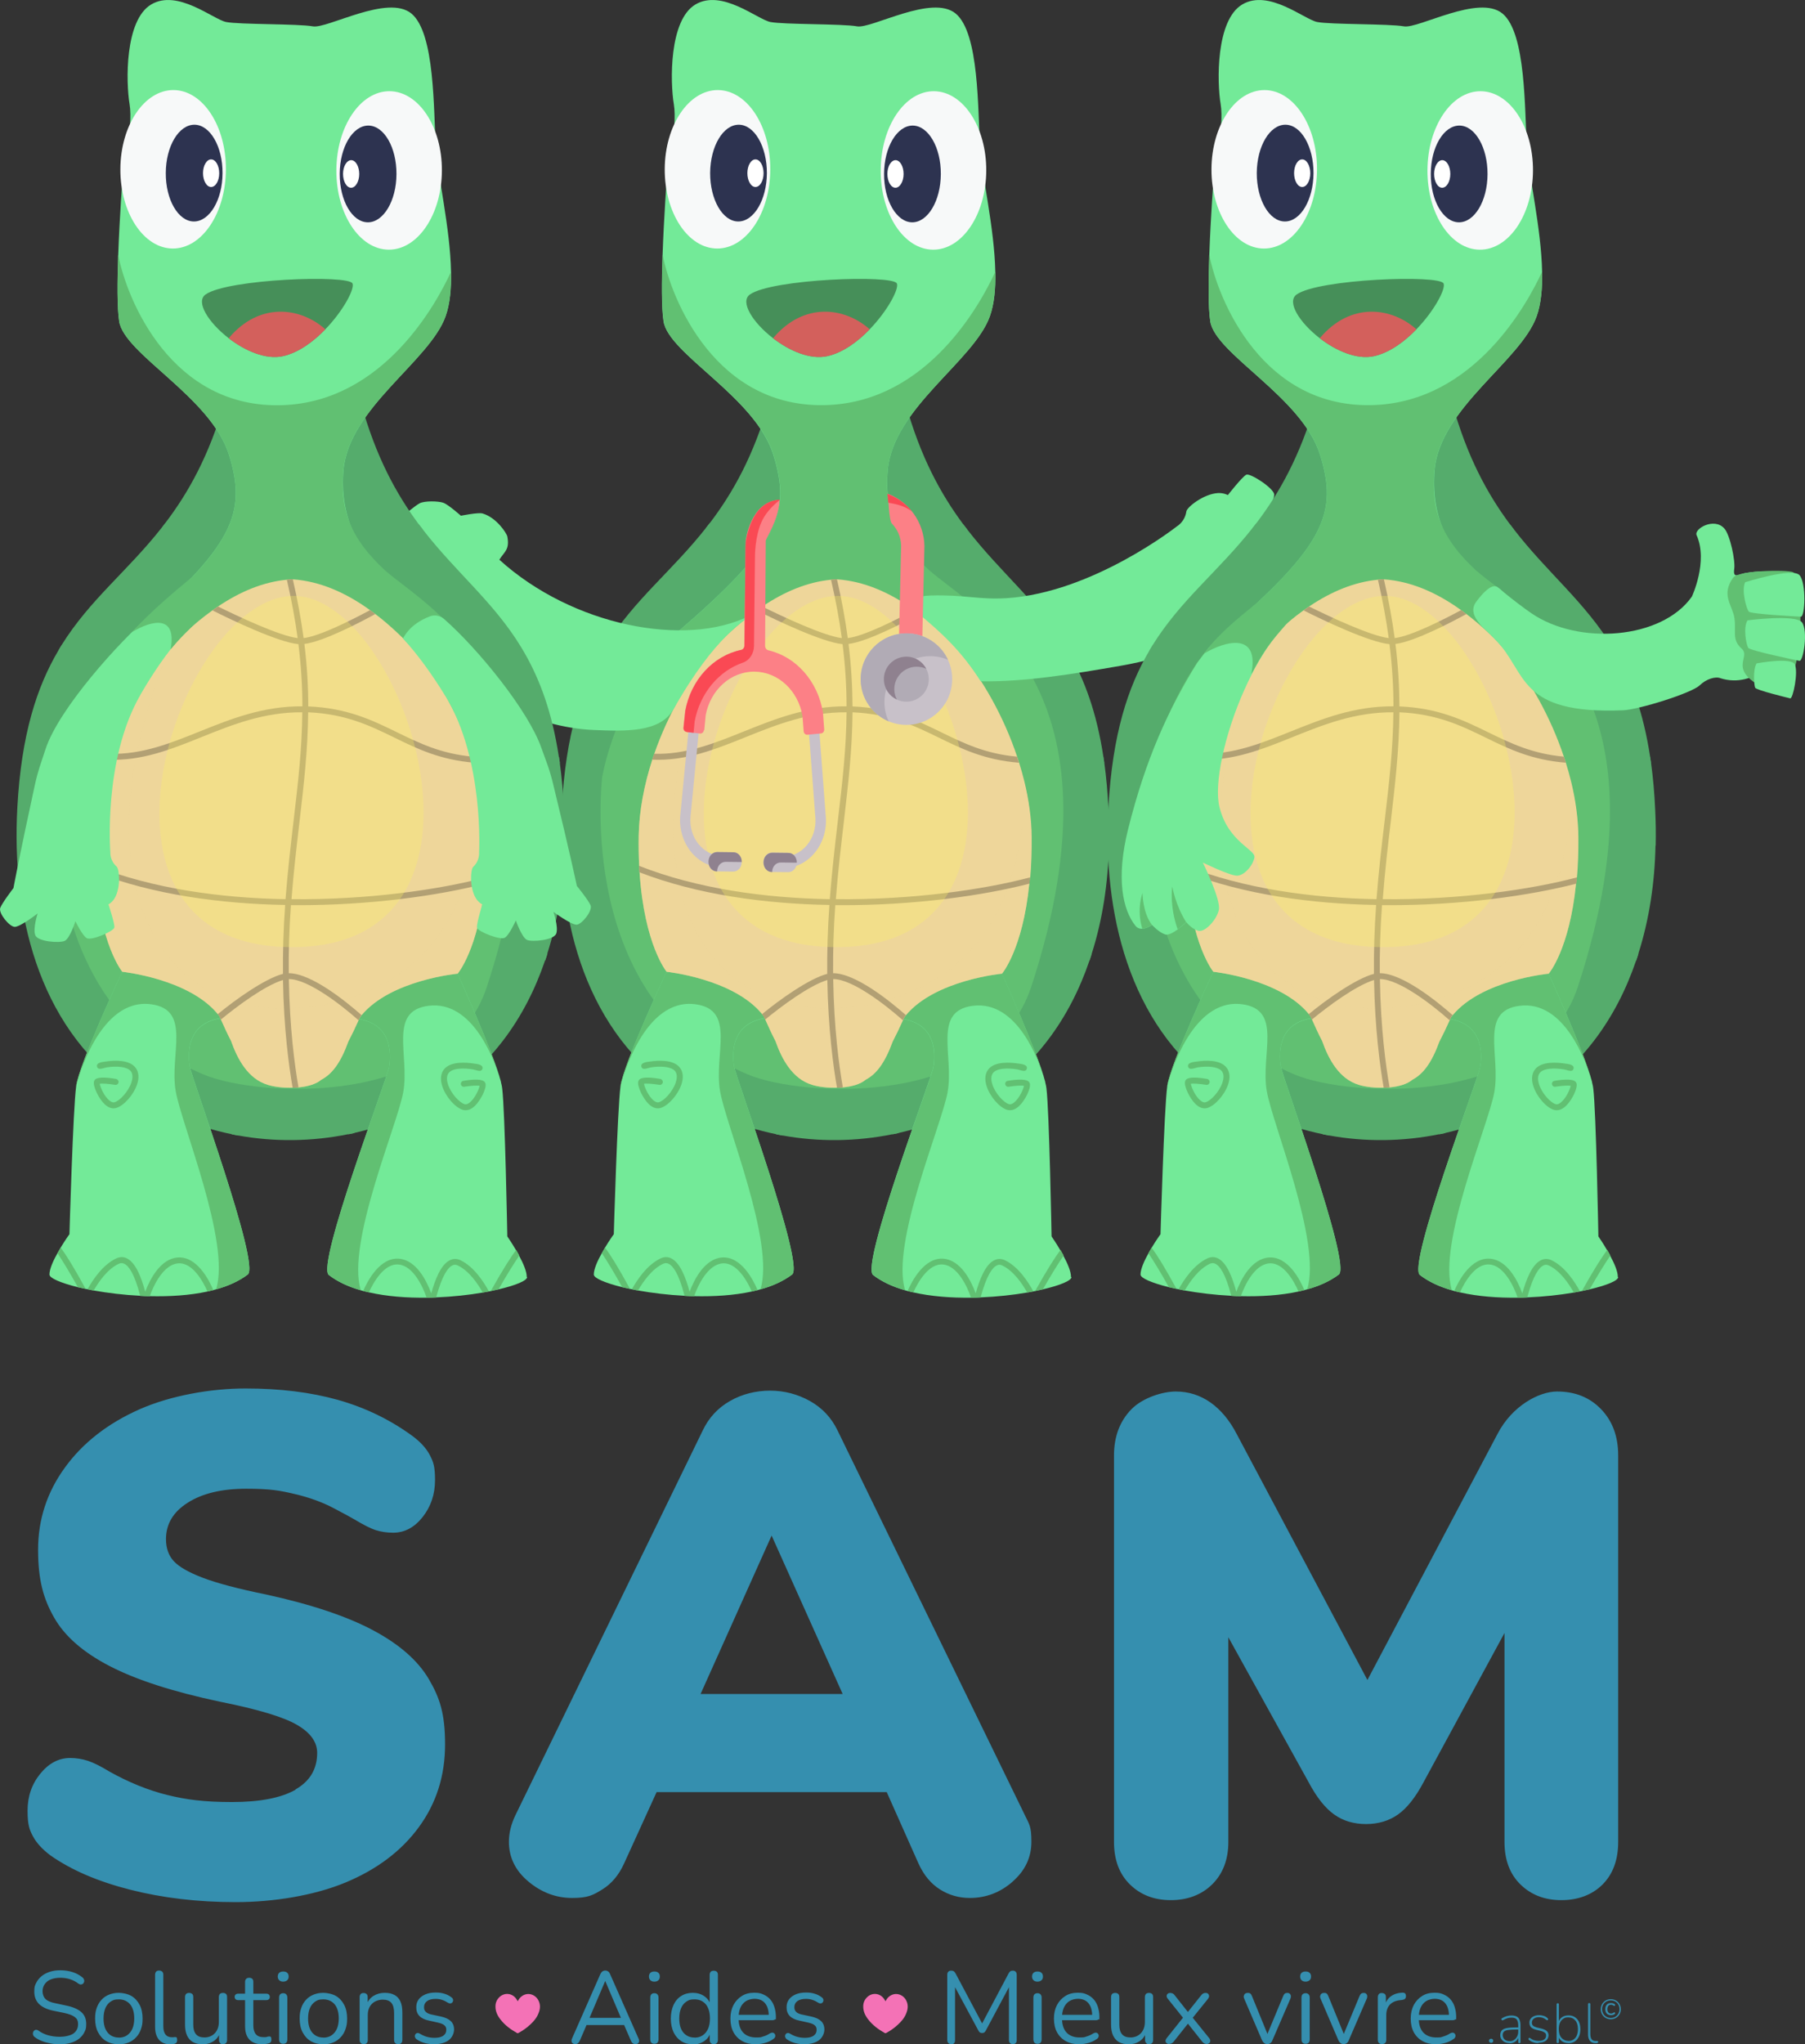 <?xml version="1.0" encoding="UTF-8"?>
<svg id="Calque_1" data-name="Calque 1" xmlns="http://www.w3.org/2000/svg" version="1.1" viewBox="0 0 1905.3 2157.1">
  <rect x="0" y="0" width="1905.3" height="2157.1" fill="#333333" stroke="none"/>
  <defs>
    <style>
      .cls-1 {
        fill: #fa4954;
      }

      .cls-1, .cls-2, .cls-3, .cls-4, .cls-5, .cls-6, .cls-7, .cls-8, .cls-9, .cls-10, .cls-11, .cls-12, .cls-13, .cls-14, .cls-15, .cls-16, .cls-17, .cls-18, .cls-19 {
        stroke-width: 0px;
      }

      .cls-2 {
        fill: #468f59;
      }

      .cls-3 {
        fill: #358faf;
      }

      .cls-4 {
        fill: #d3605c;
      }

      .cls-5 {
        fill: #f7f9f9;
      }

      .cls-20, .cls-19 {
        mix-blend-mode: multiply;
      }

      .cls-6 {
        fill: #73ea98;
      }

      .cls-7 {
        fill: #2d3350;
      }

      .cls-8 {
        fill: #55ac6c;
      }

      .cls-9 {
        fill: #8f818f;
      }

      .cls-10 {
        fill: #fc8086;
      }

      .cls-11 {
        fill: #b1abb5;
      }

      .cls-12 {
        fill: #61c072;
      }

      .cls-13, .cls-19 {
        fill: #eed69a;
      }

      .cls-14 {
        fill: #c8c1c9;
      }

      .cls-21, .cls-15, .cls-19 {
        isolation: isolate;
      }

      .cls-15 {
        fill: #fcf164;
        mix-blend-mode: screen;
        opacity: .3;
      }

      .cls-16 {
        fill: #b2a074;
      }

      .cls-17 {
        fill: #f472b6;
      }

      .cls-18 {
        fill: #fff;
      }

      .cls-19 {
        opacity: .5;
      }
    </style>
  </defs>
  <g class="cls-21">
    <g id="Calque_1-2" data-name="Calque 1">
      <path class="cls-3" d="M63.2,2157.1c-3.4,0-6.7-.3-9.9-.9s-6.2-1.4-9-2.5c-2.8-1.1-5.3-2.4-7.5-4.1-.9-.6-1.5-1.4-1.8-2.2s-.4-1.6-.2-2.5.5-1.5,1.1-2.1,1.2-.9,2-1c.8,0,1.7.2,2.6.8,3.2,2.3,6.7,4,10.4,5s7.8,1.6,12.4,1.6,11.3-1.2,14.4-3.6c3.1-2.4,4.7-5.6,4.7-9.6s-1.1-5.8-3.4-7.6c-2.3-1.8-6.1-3.3-11.4-4.4l-11.2-2.3c-6.8-1.4-11.8-3.8-15.2-7.1-3.3-3.3-5-7.6-5-13.1s.7-6.5,2-9.2,3.3-5.1,5.7-7.1c2.4-2,5.4-3.5,8.7-4.6s7.1-1.6,11.2-1.6,8.8.6,12.7,1.9c3.9,1.2,7.5,3.1,10.6,5.7.8.6,1.3,1.4,1.6,2.2.3.8.3,1.6.1,2.4s-.6,1.4-1.1,1.9-1.2.8-2.1.9-1.7-.2-2.8-.9c-2.9-2.2-5.9-3.7-9-4.7-3.1-1-6.5-1.5-10.2-1.5s-7.1.6-9.9,1.7-4.9,2.8-6.5,5c-1.5,2.2-2.3,4.7-2.3,7.6s1.1,6.2,3.2,8.2,5.6,3.5,10.4,4.4l11.2,2.4c7.3,1.5,12.6,3.8,16.1,6.9s5.2,7.2,5.2,12.5-.7,6.1-1.9,8.7-3.2,4.9-5.6,6.9c-2.4,1.9-5.4,3.4-8.8,4.4-3.4,1-7.3,1.5-11.7,1.5h0ZM125.5,2157.1c-5.1,0-9.5-1.1-13.3-3.3s-6.6-5.4-8.7-9.4-3.1-8.9-3.1-14.4.6-7.9,1.7-11.3c1.2-3.3,2.8-6.2,5.1-8.6,2.2-2.4,4.9-4.2,7.9-5.4s6.5-1.9,10.3-1.9,9.5,1.1,13.3,3.3c3.7,2.2,6.6,5.4,8.7,9.4s3.1,8.9,3.1,14.4-.6,7.9-1.7,11.2-2.8,6.2-5.1,8.6c-2.2,2.4-4.9,4.3-7.9,5.5-3.1,1.3-6.5,1.9-10.3,1.9h0ZM125.5,2150.1c3.2,0,6.1-.8,8.5-2.4s4.3-3.9,5.7-6.9c1.3-3,2-6.6,2-10.9,0-6.5-1.5-11.5-4.4-15-2.9-3.4-6.9-5.2-11.8-5.2s-6.2.8-8.6,2.3-4.3,3.8-5.6,6.8-2,6.7-2,11.1c0,6.5,1.5,11.5,4.4,14.9,2.9,3.5,6.9,5.2,11.8,5.2h0ZM179.7,2157.1c-5.2,0-9.1-1.6-11.9-4.8-2.7-3.2-4.1-7.7-4.1-13.6v-55c0-1.4.4-2.5,1.1-3.3.7-.8,1.8-1.1,3.2-1.1s2.4.4,3.2,1.1c.8.8,1.2,1.9,1.2,3.3v54.4c0,3.9.8,6.8,2.3,8.7s3.8,2.9,6.9,2.9,1.2,0,1.7-.1c.5,0,1-.1,1.5-.1.8,0,1.4.1,1.7.5.3.4.5,1.3.5,2.6s-.3,2.3-.9,2.9c-.6.6-1.5,1.1-2.8,1.3-.6,0-1.2.1-1.8.2-.6,0-1.3.1-1.8.1h0ZM214.2,2157.1c-4.2,0-7.8-.8-10.5-2.3s-4.9-3.9-6.3-7c-1.4-3.1-2.1-6.9-2.1-11.5v-28.9c0-1.5.4-2.6,1.1-3.4.8-.7,1.8-1.1,3.2-1.1s2.5.4,3.3,1.1,1.1,1.8,1.1,3.4v28.8c0,4.6.9,8,2.9,10.3,1.9,2.3,4.9,3.4,9,3.4s8.1-1.5,10.9-4.5,4.2-7,4.2-11.9v-26.1c0-1.5.4-2.6,1.1-3.4.8-.7,1.9-1.1,3.3-1.1s2.4.4,3.2,1.1c.8.7,1.1,1.8,1.1,3.4v45c0,3-1.4,4.5-4.2,4.5s-2.4-.4-3.2-1.2-1.1-1.9-1.1-3.3v-9.8l1.4,1.5c-1.4,4.2-3.8,7.5-7.1,9.7-3.3,2.2-7.1,3.3-11.4,3.3h0ZM277.2,2157.1c-4.1,0-7.5-.7-10.3-2.2-2.8-1.5-4.8-3.6-6.2-6.5-1.4-2.8-2-6.3-2-10.4v-27.5h-7.2c-1.2,0-2.2-.3-2.8-.9-.6-.6-1-1.5-1-2.5s.3-1.9,1-2.5,1.6-.9,2.8-.9h7.2v-12.4c0-1.4.4-2.5,1.2-3.3.8-.8,1.9-1.1,3.2-1.1s2.4.4,3.2,1.1,1.1,1.9,1.1,3.3v12.4h13.6c1.2,0,2.2.3,2.8.9.6.6,1,1.4,1,2.5s-.3,1.9-1,2.5-1.6.9-2.8.9h-13.6v26.6c0,4.1.9,7.2,2.6,9.3s4.5,3.2,8.4,3.2,2.5-.1,3.5-.4,1.8-.4,2.4-.4c.6,0,1.2.1,1.6.6s.6,1.4.6,2.6-.2,1.7-.5,2.4c-.3.7-.9,1.2-1.7,1.5-.9.3-2,.6-3.4.8s-2.7.4-3.8.4h0ZM298.9,2091c-1.8,0-3.2-.5-4.2-1.5-1-1-1.5-2.3-1.5-3.9s.5-3,1.5-3.9,2.4-1.4,4.2-1.4,3.3.4,4.3,1.4c1,.9,1.5,2.2,1.5,3.9s-.5,3-1.5,3.9-2.4,1.5-4.3,1.5ZM298.9,2156.6c-1.4,0-2.5-.4-3.2-1.2-.7-.8-1.1-2-1.1-3.5v-44.1c0-1.5.4-2.7,1.1-3.4s1.8-1.2,3.2-1.2,2.4.4,3.2,1.2c.8.8,1.2,1.9,1.2,3.4v44.1c0,1.5-.4,2.7-1.1,3.5s-1.9,1.2-3.3,1.2h0ZM341.4,2157.1c-5.1,0-9.5-1.1-13.3-3.3s-6.6-5.4-8.7-9.4-3.1-8.9-3.1-14.4.6-7.9,1.7-11.3c1.1-3.3,2.8-6.2,5.1-8.6,2.2-2.4,4.9-4.2,7.9-5.4s6.5-1.9,10.3-1.9,9.5,1.1,13.3,3.3c3.7,2.2,6.6,5.4,8.7,9.4s3.1,8.9,3.1,14.4-.6,7.9-1.7,11.2c-1.1,3.3-2.8,6.2-5.1,8.6-2.2,2.4-4.9,4.3-7.9,5.5-3.1,1.3-6.5,1.9-10.3,1.9h0ZM341.4,2150.1c3.2,0,6.1-.8,8.5-2.4s4.3-3.9,5.7-6.9c1.3-3,2-6.6,2-10.9,0-6.5-1.5-11.5-4.4-15-2.9-3.4-6.9-5.2-11.8-5.2s-6.2.8-8.6,2.3c-2.4,1.6-4.3,3.8-5.6,6.8s-2,6.7-2,11.1c0,6.5,1.5,11.5,4.4,14.9,3,3.5,6.9,5.2,11.8,5.2h0ZM383.9,2156.9c-1.4,0-2.5-.4-3.2-1.2s-1.1-1.9-1.1-3.3v-45c0-1.4.4-2.5,1.1-3.3.7-.8,1.8-1.1,3.1-1.1s2.4.4,3.2,1.1,1.1,1.9,1.1,3.3v9.3l-1.2-1.3c1.5-4.2,4-7.3,7.4-9.4,3.4-2.1,7.4-3.2,11.8-3.2s7.6.8,10.4,2.3,4.8,3.8,6.2,6.9c1.4,3.1,2,6.9,2,11.6v28.9c0,1.4-.4,2.6-1.1,3.3s-1.8,1.2-3.2,1.2-2.5-.4-3.3-1.2c-.8-.8-1.1-1.9-1.1-3.3v-28.4c0-4.9-1-8.5-2.9-10.7-1.9-2.3-5-3.4-9.1-3.4s-8.6,1.5-11.5,4.5-4.3,7-4.3,11.9v26.1c0,3-1.5,4.5-4.4,4.5h0ZM458.6,2157.1c-3.2,0-6.5-.4-9.8-1.2-3.3-.8-6.3-2.2-9.1-4.1-.7-.5-1.2-1.1-1.5-1.8s-.4-1.4-.3-2.1c.1-.7.4-1.3.9-1.8s1-.8,1.7-.9c.7-.1,1.5,0,2.3.5,2.8,1.7,5.5,2.9,8.1,3.6,2.6.7,5.2,1,7.8,1,4.1,0,7.2-.8,9.3-2.3,2.1-1.5,3.1-3.6,3.1-6.1s-.7-3.6-2-4.8-3.5-2.1-6.5-2.8l-9.8-2.2c-4.5-.9-7.9-2.6-10.1-4.9-2.2-2.3-3.3-5.3-3.3-9s.8-6,2.5-8.4c1.7-2.3,4.1-4.1,7.2-5.4,3.1-1.3,6.7-1.9,10.8-1.9s6.2.4,9,1.2,5.4,2.1,7.7,3.9c.7.5,1.2,1.1,1.5,1.8.2.7.3,1.4.1,2.1-.2.7-.5,1.3-1,1.7-.5.5-1.1.7-1.8.8-.7,0-1.5-.1-2.3-.6-2.2-1.4-4.4-2.5-6.6-3.2-2.2-.7-4.4-1-6.6-1-4,0-7.1.8-9.2,2.4-2.1,1.6-3.1,3.7-3.1,6.3s.6,3.7,1.9,5,3.3,2.2,6,2.8l9.8,2.1c4.7,1,8.2,2.6,10.5,4.8s3.5,5.2,3.5,8.9-1.9,8.5-5.7,11.3-8.9,4.2-15.2,4.2h0ZM607.3,2156.9c-1.2,0-2.1-.3-2.8-.8s-1.1-1.3-1.2-2.2,0-1.9.6-3.1l29.7-67.5c.7-1.4,1.4-2.5,2.3-3.1.9-.6,1.9-.9,3-.9s2.1.3,3,.9c.9.6,1.6,1.6,2.2,3.1l29.8,67.5c.6,1.1.8,2.2.7,3.1-.1.9-.5,1.7-1.1,2.2s-1.5.8-2.7.8-2.3-.3-3.1-1-1.4-1.7-1.9-3l-8-18.4,4.3,2.3h-46.4l4.4-2.3-7.9,18.4c-.7,1.4-1.3,2.4-2,3s-1.7,1-2.8,1h0ZM638.8,2090.4l-17.4,40.9-2.6-2.1h39.9l-2.4,2.1-17.4-40.9h-.2ZM690.7,2091c-1.8,0-3.2-.5-4.2-1.5s-1.5-2.3-1.5-3.9.5-3,1.5-3.9,2.4-1.4,4.2-1.4,3.3.4,4.3,1.4c1,.9,1.5,2.2,1.5,3.9s-.5,3-1.5,3.9c-1,1-2.4,1.5-4.3,1.5ZM690.7,2156.6c-1.4,0-2.5-.4-3.2-1.2-.7-.8-1.1-2-1.1-3.5v-44.1c0-1.5.4-2.7,1.1-3.4.7-.8,1.8-1.2,3.2-1.2s2.4.4,3.2,1.2c.8.8,1.2,1.9,1.2,3.4v44.1c0,1.5-.4,2.7-1.1,3.5s-1.8,1.2-3.3,1.2h0ZM731.3,2157.1c-4.7,0-8.8-1.1-12.2-3.3s-6.2-5.4-8.1-9.4c-1.9-4.1-2.9-8.9-2.9-14.4s1-10.4,2.9-14.5,4.6-7.2,8.1-9.4c3.5-2.2,7.6-3.3,12.2-3.3s8.8,1.2,12.2,3.6,5.7,5.6,6.8,9.6h-1.2v-32.1c0-1.4.4-2.5,1.1-3.3s1.8-1.1,3.3-1.1,2.4.4,3.2,1.1c.8.8,1.1,1.9,1.1,3.3v68.6c0,1.4-.4,2.6-1.1,3.3-.7.8-1.8,1.2-3.2,1.2s-2.4-.4-3.2-1.2-1.1-1.9-1.1-3.3v-10.2l1.2,1.5c-1.2,4.1-3.4,7.4-6.8,9.8-3.4,2.4-7.5,3.7-12.2,3.7h0ZM733.2,2150.1c3.2,0,6.1-.8,8.5-2.4s4.3-3.9,5.7-6.9c1.3-3,2-6.6,2-10.9,0-6.5-1.5-11.5-4.4-15-2.9-3.4-6.8-5.2-11.8-5.2s-6.2.8-8.6,2.3c-2.4,1.6-4.3,3.8-5.6,6.8-1.3,3-2,6.7-2,11.1,0,6.5,1.5,11.5,4.4,14.9,3,3.5,6.9,5.2,11.8,5.2h0ZM797.9,2157.1c-5.5,0-10.3-1.1-14.3-3.3-4-2.2-7.1-5.3-9.3-9.3s-3.3-8.9-3.3-14.5,1.1-10.2,3.2-14.3c2.2-4.1,5.1-7.2,8.9-9.6s8.2-3.4,13.1-3.4,6.7.6,9.5,1.8,5.2,2.9,7.2,5.1c2,2.2,3.5,4.9,4.5,8.1,1,3.2,1.6,6.7,1.6,10.7s-.3,2-1,2.5c-.7.5-1.6.8-2.8.8h-37.5v-5.7h35.5l-1.7,1.4c0-3.9-.6-7.2-1.7-9.9-1.2-2.7-2.8-4.8-5-6.2s-5-2.2-8.2-2.2-6.8.9-9.3,2.5-4.5,4-5.8,7c-1.3,3-1.9,6.5-1.9,10.4v.6c0,6.6,1.6,11.6,4.8,15.1,3.2,3.4,7.8,5.2,13.7,5.2s4.9-.3,7.3-1c2.4-.6,4.8-1.7,7.1-3.2,1-.6,1.9-.9,2.8-.9.8,0,1.5.3,2,.8.5.5.8,1,1,1.7.2.7.1,1.4-.2,2.2-.3.8-1,1.5-1.9,2.1-2.4,1.7-5.2,3.1-8.4,4s-6.4,1.4-9.6,1.4h0ZM849.4,2157.1c-3.2,0-6.5-.4-9.8-1.2s-6.3-2.2-9.1-4.1c-.7-.5-1.2-1.1-1.5-1.8-.3-.7-.4-1.4-.3-2.1s.4-1.3.9-1.8,1-.8,1.7-.9c.7-.1,1.5,0,2.3.5,2.8,1.7,5.5,2.9,8.2,3.6,2.6.7,5.2,1,7.8,1,4.1,0,7.2-.8,9.3-2.3,2.1-1.5,3.1-3.6,3.1-6.1s-.7-3.6-2-4.8-3.5-2.1-6.5-2.8l-9.8-2.2c-4.5-.9-7.9-2.6-10.1-4.9-2.2-2.3-3.3-5.3-3.3-9s.8-6,2.5-8.4c1.7-2.3,4.1-4.1,7.2-5.4,3.1-1.3,6.7-1.9,10.8-1.9s6.2.4,9,1.2,5.4,2.1,7.7,3.9c.7.5,1.2,1.1,1.5,1.8.2.7.3,1.4.1,2.1-.2.7-.5,1.3-1,1.7-.5.5-1.1.7-1.8.8-.7,0-1.5-.1-2.3-.6-2.2-1.4-4.3-2.5-6.6-3.2-2.2-.7-4.4-1-6.6-1-4,0-7.1.8-9.2,2.4-2.1,1.6-3.1,3.7-3.1,6.3s.7,3.7,1.9,5,3.3,2.2,6,2.8l9.8,2.1c4.7,1,8.2,2.6,10.5,4.8s3.5,5.2,3.5,8.9-1.9,8.5-5.7,11.3-8.9,4.2-15.2,4.2h0ZM1004,2156.9c-1.3,0-2.3-.4-3-1.1-.7-.8-1.1-1.8-1.1-3.2v-68.9c0-1.4.4-2.5,1.1-3.2s1.7-1.1,3-1.1,2.1.2,2.8.7,1.3,1.2,1.9,2.3l29.6,55.7h-3.2l29.5-55.7c.6-1.1,1.2-1.9,1.8-2.3.7-.5,1.6-.7,2.8-.7s2.2.4,2.9,1.1c.7.7,1.1,1.8,1.1,3.2v68.9c0,1.4-.3,2.4-1,3.2-.7.8-1.7,1.1-3.1,1.1s-2.3-.4-3-1.1c-.7-.8-1.1-1.8-1.1-3.2v-60.6h2.6l-27,50.6c-.5.9-1,1.6-1.6,2s-1.3.6-2.3.6-1.8-.2-2.4-.6c-.6-.4-1.1-1.1-1.5-1.9l-27.3-50.7h2.6v60.8c0,1.4-.3,2.4-1,3.2s-1.7,1.1-3,1.1h0ZM1095.1,2091c-1.8,0-3.2-.5-4.2-1.5s-1.5-2.3-1.5-3.9.5-3,1.5-3.9,2.4-1.4,4.2-1.4,3.3.4,4.3,1.4c1,.9,1.5,2.2,1.5,3.9s-.5,3-1.5,3.9-2.4,1.5-4.3,1.5ZM1095.1,2156.6c-1.4,0-2.5-.4-3.2-1.2-.7-.8-1.1-2-1.1-3.5v-44.1c0-1.5.4-2.7,1.1-3.4s1.8-1.2,3.2-1.2,2.4.4,3.2,1.2c.8.8,1.2,1.9,1.2,3.4v44.1c0,1.5-.4,2.7-1.1,3.5s-1.8,1.2-3.3,1.2h0ZM1139.4,2157.1c-5.5,0-10.3-1.1-14.3-3.3-4-2.2-7.1-5.3-9.3-9.3-2.2-4-3.3-8.9-3.3-14.5s1.1-10.2,3.2-14.3c2.2-4.1,5.1-7.2,8.9-9.6s8.2-3.4,13.1-3.4,6.7.6,9.5,1.8,5.2,2.9,7.2,5.1c2,2.2,3.5,4.9,4.5,8.1,1,3.2,1.6,6.7,1.6,10.7s-.3,2-1,2.5-1.6.8-2.8.8h-37.6v-5.7h35.5l-1.7,1.4c0-3.9-.6-7.2-1.7-9.9-1.2-2.7-2.8-4.8-5-6.2-2.2-1.4-4.9-2.2-8.2-2.2s-6.8.9-9.3,2.5-4.5,4-5.8,7c-1.3,3-1.9,6.5-1.9,10.4v.6c0,6.6,1.6,11.6,4.8,15.1,3.2,3.4,7.8,5.2,13.7,5.2s4.9-.3,7.3-1,4.8-1.7,7.1-3.2c1-.6,1.9-.9,2.8-.9.8,0,1.5.3,2,.8.5.5.8,1,1,1.7.2.7.1,1.4-.2,2.2-.3.8-.9,1.5-1.9,2.1-2.4,1.7-5.2,3.1-8.4,4s-6.4,1.4-9.6,1.4h0ZM1191.7,2157.1c-4.2,0-7.8-.8-10.5-2.3s-4.8-3.9-6.3-7c-1.4-3.1-2.1-6.9-2.1-11.5v-28.9c0-1.5.4-2.6,1.1-3.4.8-.7,1.8-1.1,3.2-1.1s2.5.4,3.3,1.1,1.1,1.8,1.1,3.4v28.8c0,4.6.9,8,2.9,10.3,1.9,2.3,4.9,3.4,9,3.4s8.1-1.5,10.9-4.5,4.2-7,4.2-11.9v-26.1c0-1.5.4-2.6,1.1-3.4.8-.7,1.8-1.1,3.3-1.1s2.4.4,3.2,1.1c.8.7,1.1,1.8,1.1,3.4v45c0,3-1.4,4.5-4.2,4.5s-2.4-.4-3.2-1.2-1.1-1.9-1.1-3.3v-9.8l1.4,1.5c-1.4,4.2-3.8,7.5-7.1,9.7-3.3,2.2-7.1,3.3-11.4,3.3h0ZM1233.9,2156.8c-.9,0-1.8-.3-2.5-.9s-1.1-1.4-1.1-2.3c0-1,.4-2,1.3-3.1l18.9-23.7v4.5l-17.7-22.1c-.9-1.1-1.4-2.2-1.3-3.1,0-.9.4-1.7,1.1-2.3s1.6-.9,2.5-.9,2,.2,2.8.6c.8.4,1.5,1,2.1,1.9l15.4,19.5h-3l15.5-19.5c.7-.9,1.3-1.5,2.1-1.9.7-.4,1.6-.6,2.7-.6s1.8.3,2.5.9c.7.6,1,1.4,1.1,2.3,0,1-.4,2-1.3,3.2l-17.6,21.8v-4l18.9,23.4c.9,1.1,1.3,2.1,1.2,3.1,0,1-.4,1.8-1.1,2.3s-1.6.9-2.6.9-1.9-.2-2.6-.6c-.8-.4-1.5-1-2.2-1.9l-16.6-20.9h3.1l-16.6,20.9c-.7.8-1.3,1.4-2.1,1.8-.8.4-1.7.6-2.8.6h0ZM1337.7,2156.9c-1.2,0-2.3-.3-3.2-1s-1.7-1.7-2.4-3.2l-18.7-43.6c-.5-1.1-.7-2.1-.5-3s.6-1.7,1.3-2.3c.7-.6,1.7-.9,3-.9s2.1.2,2.7.8c.7.5,1.2,1.4,1.7,2.7l17.7,43.3h-2.9l18-43.3c.5-1.3,1.1-2.2,1.7-2.7.7-.5,1.6-.8,2.8-.8s2,.3,2.6.9c.6.6,1,1.3,1.1,2.2s0,1.9-.5,3l-18.9,43.7c-.5,1.4-1.2,2.5-2.2,3.2s-2.1,1-3.4,1h0ZM1378.1,2091c-1.8,0-3.2-.5-4.2-1.5s-1.5-2.3-1.5-3.9.5-3,1.5-3.9,2.4-1.4,4.2-1.4,3.3.4,4.3,1.4c1,.9,1.5,2.2,1.5,3.9s-.5,3-1.5,3.9-2.4,1.5-4.3,1.5ZM1378.1,2156.6c-1.4,0-2.5-.4-3.2-1.2-.7-.8-1.1-2-1.1-3.5v-44.1c0-1.5.4-2.7,1.1-3.4s1.8-1.2,3.2-1.2,2.4.4,3.2,1.2c.8.8,1.2,1.9,1.2,3.4v44.1c0,1.5-.4,2.7-1.1,3.5s-1.8,1.2-3.3,1.2h0ZM1418.3,2156.9c-1.2,0-2.3-.3-3.2-1s-1.7-1.7-2.4-3.2l-18.7-43.6c-.5-1.1-.7-2.1-.5-3s.6-1.7,1.3-2.3c.7-.6,1.7-.9,3-.9s2.1.2,2.7.8c.7.5,1.2,1.4,1.7,2.7l17.7,43.3h-2.9l18-43.3c.5-1.3,1.1-2.2,1.7-2.7.7-.5,1.6-.8,2.8-.8s2,.3,2.6.9c.6.6,1,1.3,1.1,2.2s0,1.9-.5,3l-18.9,43.7c-.5,1.4-1.2,2.5-2.2,3.2s-2.1,1-3.4,1h0ZM1458.8,2156.9c-1.4,0-2.5-.4-3.3-1.2s-1.1-1.9-1.1-3.3v-45c0-1.4.4-2.5,1.1-3.3.7-.8,1.8-1.1,3.1-1.1s2.4.4,3.2,1.1,1.1,1.9,1.1,3.3v8.7h-1.1c1.2-4.2,3.3-7.5,6.6-9.8s7.2-3.5,12-3.7c1.1,0,1.9.2,2.6.7s1,1.5,1.1,2.8c0,1.2-.2,2.2-.9,2.9-.7.7-1.7,1.1-3,1.3l-1.7.2c-4.9.4-8.7,2-11.3,4.7-2.6,2.7-3.9,6.4-3.9,11.1v26.1c0,1.4-.4,2.6-1.1,3.3s-1.8,1.2-3.3,1.2h0ZM1516,2157.1c-5.5,0-10.3-1.1-14.3-3.3-4-2.2-7.1-5.3-9.3-9.3-2.2-4-3.3-8.9-3.3-14.5s1.1-10.2,3.2-14.3c2.2-4.1,5.1-7.2,8.9-9.6s8.2-3.4,13.1-3.4,6.7.6,9.5,1.8,5.2,2.9,7.2,5.1c2,2.2,3.5,4.9,4.5,8.1,1,3.2,1.6,6.7,1.6,10.7s-.3,2-1,2.5-1.6.8-2.8.8h-37.6v-5.7h35.5l-1.7,1.4c0-3.9-.6-7.2-1.7-9.9-1.2-2.7-2.8-4.8-5-6.2-2.2-1.4-4.9-2.2-8.2-2.2s-6.8.9-9.3,2.5-4.5,4-5.8,7c-1.3,3-1.9,6.5-1.9,10.4v.6c0,6.6,1.6,11.6,4.8,15.1,3.2,3.4,7.8,5.2,13.7,5.2s4.9-.3,7.3-1,4.8-1.7,7.1-3.2c1-.6,1.9-.9,2.8-.9.8,0,1.5.3,2,.8.5.5.8,1,1,1.7.2.7.1,1.4-.2,2.2-.3.8-.9,1.5-1.9,2.1-2.4,1.7-5.2,3.1-8.4,4s-6.4,1.4-9.6,1.4h0Z"/>
      <path class="cls-8" d="M1170.5,892.3c-.8,38.8-6.5,77.6-18.1,114-.7,2.5-1.5,4.9-2.4,7.3-20.7,60.9-58.2,114.3-117,148.7-26.4,15.4-55,26.5-84.4,33.2-2.1.5-4.2.9-6.3,1.3-38.4,7.8-78.1,8.3-116.5,1.3-2.2-.4-4.3-.8-6.5-1.3-39.9-8.2-78.1-24.4-111.7-48.7-93.8-67.8-120.6-185.9-114.6-296,4.2-77.4,20.7-127.4,43.3-165.7,1.1-2,2.3-3.9,3.4-5.7,29.9-48,69.4-77.9,105.3-123.4,1.4-1.7,2.8-3.5,4.2-5.3,24-31.5,46.2-70.6,62.5-127.7l56.2,10.7s6.2,26.9,15.4,70.8c9.6-43.7,16.1-70.6,16.1-70.6l56.3-10.1c15.8,57.2,37.6,96.6,61.2,128.3,1.4,1.8,2.7,3.6,4.1,5.3,35.5,45.9,74.7,76.3,104.1,124.5,1.2,1.9,2.3,3.8,3.4,5.8,16.2,28.2,29.1,62.7,36.2,109.5.4,2.1.7,4.3,1,6.5,2.1,15.3,3.6,32,4.4,50.1.6,12.4.8,24.7.5,37.1h0Z"/>
      <g class="cls-20">
        <path class="cls-8" d="M749.2,552c-1.4,1.8-2.8,3.6-4.2,5.3,38.4,11.4,54.5,42.9,54.7,43.3l5.6-2.8c-.7-1.5-16.9-33.3-56.1-45.8h0ZM639.7,680.8c-1.2,1.9-2.3,3.8-3.4,5.7,36,6.5,56.9,28.6,57.2,28.8l4.6-4.2c-1-1.1-21.7-23.1-58.3-30.3h0ZM960.3,598.6l5.6,2.9c.2-.4,16.6-31.7,55.1-42.7-1.4-1.8-2.7-3.5-4.1-5.3-39.4,12.1-55.8,43.7-56.6,45.2h0ZM835.8,1110.9c-19.1,27.2-18.6,65.4-16.5,86,2.2.5,4.3.9,6.5,1.3-2-19.1-3.2-57.5,15.2-83.6l-5.2-3.6h0ZM923.3,1110.9c16.5,22.4,18.9,64.2,18.9,86,2.1-.4,4.2-.8,6.3-1.3,0-22.8-2.8-64.7-20.2-88.4l-5,3.7h0ZM1165.6,805.1c-.3-2.2-.6-4.4-1-6.5-22.8-3-63.3-3.8-104.4,17.9l2.9,5.5c40.3-21.2,80.8-19.9,102.5-16.9h0ZM1072.4,958.8v6.2c35.7.9,63.9,30.9,77.6,48.6.8-2.4,1.7-4.9,2.4-7.3-15.1-18.8-43.4-46.6-79.9-47.5Z"/>
      </g>
      <path class="cls-6" d="M1013.7,690c-10.5,3.2-19.4,4.7-19.4,4.7,0,0-4.5,0-12.2-.3-37.9-.9-155.1-4.4-221.8-14.9-21.9-3.5-38.4-7.6-44.9-12.7,106-91.1,120-125.7,100.9-186.9-19.1-61.1-110.5-106.1-115.9-140.8-2.2-14.2-2-42.1-1-70.1,1.4-40.5,4.5-81.2,4.5-81.2,0,0,11.4-54.1,7.4-77.7-4-23.6-5.1-88.9,22.8-105.4,27.9-16.5,65.2,15.6,79,18.5,13.9,2.8,76.4,1.8,91.6,4.6,15.3,2.8,79.3-34.3,104.2-13.4s23.1,101.5,25.7,141.7c1.8,29.1,15.1,84.5,16,130.7.4,17.7-1.1,34.1-5.8,47.1-16.9,47.1-101.8,96.6-107.7,161.9-4.2,46.8,13.7,84.4,46.2,114.8,12.8,12,27.8,22.8,44.7,32.8,41.2,24.2,9.3,39.5-14.2,46.5h0Z"/>
      <path class="cls-12" d="M937.1,495.8c-4.2,46.8,11,75.2,43.5,105.7,47.4,41.9,211.9,121.8,108.1,439.3-42.1,128.7-241.5,116.9-298.7,93.2-184.2-76.4-154.3-314.3-154.3-314.3,8.7-47.7,41.7-121.7,79.8-153,106-91.1,120-125.7,100.9-186.9-19.1-61.1-110.5-106.1-115.9-140.8-2.2-14.2-2-42.1-1-70.1,9,47.1,56.2,163,174,158.5,106.4-4.1,162.1-107.9,177.1-140.6.4,17.7-1.1,34.1-5.8,47.1-16.9,47.1-101.8,96.6-107.7,161.9h0Z"/>
      <ellipse class="cls-5" cx="757.4" cy="178.7" rx="83.6" ry="55.7" transform="translate(574.7 935.1) rotate(-89.7)"/>
      <path class="cls-7" d="M809.5,182.8c-.2,28.2-13.7,50.9-30.2,50.9s-29.8-23-29.7-51.2c.2-28.2,13.7-50.9,30.2-50.9s29.8,23,29.7,51.2Z"/>
      <path class="cls-18" d="M806,182.8c0,8.1-3.9,14.6-8.6,14.5-4.7,0-8.5-6.6-8.5-14.6,0-8.1,3.9-14.6,8.6-14.5,4.7,0,8.5,6.6,8.5,14.6Z"/>
      <ellipse class="cls-5" cx="985.4" cy="179.9" rx="83.6" ry="55.7" transform="translate(800.3 1164.3) rotate(-89.7)"/>
      <path class="cls-7" d="M933.2,183.4c-.2,28.2,13.2,51.1,29.7,51.2,16.5,0,30.1-22.7,30.2-50.9.2-28.2-13.2-51.1-29.7-51.2-16.5,0-30.1,22.7-30.2,50.9Z"/>
      <path class="cls-18" d="M936.7,183.5c0,8.1,3.8,14.6,8.5,14.6,4.7,0,8.6-6.5,8.6-14.5,0-8.1-3.8-14.6-8.5-14.6-4.7,0-8.6,6.5-8.6,14.5Z"/>
      <path class="cls-2" d="M918,347.5c-12.6,13.1-28.3,24.6-44.6,28.3-18.1,4.1-40.2-5.6-57.4-18.9-21.4-16.5-35.2-38.4-24.5-46.1,23-16.5,151.1-21.1,155.2-11.7,2.5,5.6-9.7,28.8-28.7,48.4Z"/>
      <path class="cls-4" d="M918,347.5c-12.6,13.1-28.3,24.6-44.6,28.3-18.1,4.1-40.2-5.6-57.4-18.9,32.5-38.8,76-32.7,102-9.4h0Z"/>
      <path class="cls-6" d="M774.8,1124.9c2,12.5,74.9,209.7,61.3,220-9.2,6.9-20.5,12.1-33.4,15.6-1,.3-1.9.6-2.9.8-2,.5-4.1,1-6.2,1.5-18.9,4.1-40.1,5.4-60.9,4.9-3.4,0-6.8-.2-10.1-.4-17.6-.9-34.5-3-49.1-5.6-2.2-.4-4.4-.8-6.5-1.3-.7-.1-1.4-.3-2.1-.4-2.9-.6-5.6-1.2-8.2-1.8-18.2-4.5-29.9-9.6-29.9-13.3,0-5.8,3.9-14.5,8.4-22.5,1.1-2,2.3-4,3.4-5.9,4.8-8,9.3-14.2,9.3-14.2,0,0,3.8-132.2,7.1-156.1,0,0,0,0,0-.2,3.5-24.3,48.5-120.3,48.5-120.3,53.2-26.8,178.8,53,122.6,48.5s-53.3,38.2-51.3,50.8h0ZM1131,1347.5c0,3.8-11.8,8.7-30.1,13-2.6.6-5.3,1.2-8.2,1.8-.7.2-1.4.3-2.1.4-2.1.4-4.3.8-6.5,1.2-14.6,2.5-31.6,4.4-49.1,5.1-3.3.2-6.7.3-10.1.3-20.8.3-42-1.3-60.9-5.6-2.1-.5-4.1-1-6.2-1.5-.8-.2-1.6-.5-2.5-.7-13-3.7-24.5-9-33.7-16.1-13.5-10.5,61.5-206.9,63.6-219.4,2.2-12.5,5.5-55.2-50.8-51.3s70.2-74.6,123.1-47.2c0,0,37.6,82.5,45.8,114.1,0,.1,0,.2,0,.4.7,2.5,1.1,4.7,1.3,6.5,3,24,5.4,156.2,5.4,156.2,0,0,4.4,6.2,9.1,14.3,1.1,1.9,2.3,3.8,3.3,5.9,4.4,8.1,8.2,16.8,8.1,22.6h0Z"/>
      <path class="cls-12" d="M774.8,1124.9c2,12.5,74.9,209.7,61.3,220-9.2,6.9-20.5,12.1-33.4,15.6,15.5-49.6-36.5-173.4-42.6-209-6.8-38.9,17.1-86-25.9-91.8-54.8-7.4-77.8,80.8-79.2,86.1,3.5-24.3,48.5-120.3,48.5-120.3,53.2-26.8,178.8,53,122.6,48.5s-53.3,38.2-51.3,50.8h0ZM1103.5,1141.6c-6.3-21.6-29.3-86.2-76.5-80.3-43,5.3-19.7,52.6-26.8,91.5-6.6,35.5-60,158.9-44.8,208.6-13-3.7-24.5-9-33.7-16.1-13.5-10.5,61.5-206.9,63.6-219.4,2.2-12.5,5.5-55.2-50.8-51.3s70.2-74.6,123.1-47.2c0,0,37.6,82.5,45.8,114.1h0ZM1092.7,1362.2c2.9-.6,5.6-1.2,8.2-1.8,8-14.1,16.3-27.5,21.9-35.6-1.1-2.1-2.2-4-3.3-5.9-5.4,7-13.7,19.9-26.8,43.3Z"/>
      <path class="cls-12" d="M957.9,1362.2c2,.6,4.1,1.1,6.2,1.5,4.4-9.7,15.8-30.9,31.4-29.4,15.3,1.4,25.5,23.2,29.5,35,3.4,0,6.8-.1,10.1-.3,6.5-24.1,12.8-31.8,17.2-33.8,1.9-.9,3.7-.9,5.8.2,11.9,5.7,21.1,19.4,26.2,28.5,2.2-.4,4.4-.8,6.5-1.2-5.2-9.6-15.6-26-30-32.9-3.7-1.8-7.6-1.8-11.1-.1-9.6,4.5-15.7,20.5-19.8,35-5-13.7-15.8-34.8-33.7-36.5-20.5-1.9-33.7,23.7-38.2,34.1h0ZM1066,1171.5c-1.1,0-2-.2-2.9-.4-8.1-2.5-18-13.8-21.6-24.8-2.3-7.1-1.8-13.1,1.5-17.6,6.8-9.3,24.3-7.6,31.5-6.5,2.8.4,10.5.9,9.4,5.4-1.1,4.5-7,1.3-10.1.8-5.1-.8-10.4-1.2-15.6-.6-3.4.4-8,1.6-10.1,4.5-2.6,3.5-1.7,8.4-.6,12,3.2,9.7,12,19.1,17.5,20.8,1.6.5,3.4-.1,5.5-1.8,5.6-4.5,9.8-14.2,10.4-17.6-2.5-.5-9.2-.1-16.2,1-1.7.3-3.2-.8-3.6-2.6-.3-1.7.8-3.3,2.6-3.6,21.8-3.6,22.9,1.2,23.4,3,1.2,4.8-4.9,17.5-11.3,23.5-3.7,3.5-7.1,4.5-9.7,4.5h0ZM694.4,1169.5c1,0,1.9-.1,2.9-.4,8.1-2.4,18.1-13.6,21.9-24.6,2.4-7,2-13.1-1.3-17.6-6.8-9.4-24.2-7.9-31.4-6.8-2.8.4-10.5.8-9.5,5.3,1,4.5,7,1.4,10.1.9,5.1-.8,10.4-1.1,15.6-.4,3.4.5,8,1.7,10.1,4.6,2.5,3.5,1.6,8.5.4,12-3.3,9.6-12.2,19-17.7,20.6-1.6.5-3.4-.2-5.5-1.8-5.6-4.6-9.7-14.2-10.2-17.7,2.5-.5,9.2,0,16.2,1.1,1.7.3,3.3-.8,3.6-2.5.3-1.7-.8-3.3-2.5-3.7-21.7-3.8-22.9.9-23.4,2.8-1.2,4.8,4.8,17.6,11,23.6,3.7,3.6,7,4.6,9.7,4.6h0ZM665,1360c-2.9-.6-5.6-1.2-8.2-1.8-7.9-14.2-16-27.7-21.5-35.8,1.1-2,2.3-4,3.4-5.9,5.3,7.1,13.5,20,26.3,43.5h0ZM799.8,1361.3c-2,.5-4.1,1-6.2,1.5-4.3-9.8-15.5-31.1-31.1-29.7-15.3,1.3-25.8,23-29.8,34.7-3.4,0-6.8-.2-10.1-.4-6.2-24.2-12.5-31.9-16.8-33.9-1.9-.9-3.7-.9-5.8,0-12,5.6-21.3,19.2-26.5,28.2-2.2-.4-4.4-.8-6.5-1.3,5.3-9.6,15.9-25.8,30.4-32.6,3.7-1.7,7.6-1.8,11.1,0,9.5,4.6,15.5,20.7,19.4,35.2,5.1-13.6,16.2-34.6,34-36.1,20.5-1.7,33.5,24.1,37.8,34.5h0Z"/>
      <path class="cls-13" d="M1087.1,925.9c-.2,2.2-.4,4.5-.6,6.6-6.9,69.3-28.8,94.9-28.8,94.9,0,0-70.5,6.6-101.4,43.8-.6.6-1.1,1.3-1.6,2-.5,1.2-1,2.3-1.6,3.4-3.6,8.1-7.2,15.5-10.8,22.4-8.2,22.4-17,34.2-28.5,40.3-5.5,4.7-14.5,7.2-24,8.1-2.1.2-4.2.3-6.2.3-9.9.3-19.7-.9-26.4-3-20.9-6.3-32-27.3-38.7-46.3-3.6-6.9-7.1-14.5-10.7-22.6-.5-1.2-1-2.3-1.5-3.5-.6-.8-1.1-1.5-1.8-2.2-30.5-37.4-100.8-44.7-100.8-44.7,0,0-23.6-28.3-28.6-105.1-.2-2.2-.3-4.5-.4-6.8-.5-9.8-.7-20.5-.5-31.9.5-26.2,5.8-53.6,14.4-80.1.7-2,1.4-4.1,2.1-6.2,14.5-41.7,37.2-80.9,62.2-109.8,5.6-6.5,11.3-12.5,17.2-17.9,9.4-8.7,19-16.6,28.8-23.6h0c2-1.5,3.9-2.8,5.9-4.1,23.2-15.6,47.5-25.8,72.6-28.2,1.9-.2,3.7-.3,5.6-.4.2,0,.5,0,.7,0,28.3,2,55.6,13.8,81.5,32.5,1.9,1.3,3.7,2.7,5.6,4.1,8.3,6.3,16.5,13.4,24.5,21,5.8,5.4,11.4,11.5,17,18.1,24.9,29.5,47.3,69.3,61.4,111.5.7,2.1,1.4,4.3,2.1,6.4,2,6.4,3.8,12.8,5.4,19.3,4.9,20,7.7,40.1,7.8,59.6.1,15.4-.4,29.4-1.5,42h0Z"/>
      <path class="cls-19" d="M1087.1,925.9c-.2,2.2-.4,4.5-.6,6.6-6.9,69.3-28.8,94.9-28.8,94.9,0,0-70.5,6.6-101.4,43.8-.6.6-1.1,1.3-1.6,2-.5,1.2-1,2.3-1.6,3.4-3.6,8.1-7.2,15.5-10.8,22.4-8.2,22.4-17,34.2-28.5,40.3-5.5,4.7-14.5,7.2-24,8.1-2.1.2-4.2.3-6.2.3-9.9.3-19.7-.9-26.4-3-20.9-6.3-32-27.3-38.7-46.3-3.6-6.9-7.1-14.5-10.7-22.6-.5-1.2-1-2.3-1.5-3.5-.6-.8-1.1-1.5-1.8-2.2-30.5-37.4-100.8-44.7-100.8-44.7,0,0-23.6-28.3-28.6-105.1-.2-2.2-.3-4.5-.4-6.8-.5-9.8-.7-20.5-.5-31.9.5-26.2,5.8-53.6,14.4-80.1.7-2,1.4-4.1,2.1-6.2,14.5-41.7,37.2-80.9,62.2-109.8-106.1,258.4,1.4,413.1,174.4,372.3,132.9-31.3,155.7-156.5,153.6-233.7,4.9,20,7.7,40.1,7.8,59.6.1,15.4-.4,29.4-1.5,42h0Z"/>
      <path class="cls-16" d="M881.7,955.1c-1.9,25.8-2.5,49.9-2.3,71.8,23.9.1,60.4,29.8,76.9,44.3-.6.6-1.1,1.3-1.6,2-.5,1.2-1,2.3-1.6,3.4-18.7-16.6-53.5-43.5-73.6-43.5.8,52,6.2,91.6,10.2,114.4-2.1.2-4.2.3-6.2.3-4-23-9.3-62.3-10.2-113.7-19,5.7-48.6,27.7-65.7,41.8-.5-1.2-1-2.3-1.5-3.5-.6-.8-1.1-1.5-1.8-2.2,18.7-15.5,50-37.7,68.9-42.6-.2-22.2.4-46.5,2.3-72.7-68.1-1.2-139.2-10.8-200.6-34.5-.2-2.2-.3-4.5-.4-6.8,61.4,24.2,132.9,34,201.4,35.2,2.3-30,5.5-56.9,8.5-82.8,4.7-39.8,8.9-75.8,9.2-114.4-40.5-.3-73.9,13.1-106.2,26.1-32.3,13-63.1,25.4-99,23.9.7-2,1.4-4.1,2.1-6.2,33.8.9,63.4-11,94.5-23.5,32.9-13.2,66.9-26.9,108.6-26.6,0-20.7-1.3-42.2-4.2-65.6-21.2-1.9-70.1-25.3-90.7-35.6,2-1.5,3.9-2.8,5.9-4.1,21.3,10.5,64.7,31,84,33.3-2.6-19.1-6.3-39.5-11.4-61.6,1.9-.2,3.7-.3,5.6-.4.2,0,.5,0,.7,0,5.1,22.1,8.8,42.7,11.4,62,17.7-2.1,53.6-20.6,70.1-29.5,1.9,1.3,3.7,2.7,5.6,4.1-15.3,8.4-54.7,29.1-74.9,31.6,2.9,23.4,4.1,45.1,4.2,65.9,41.3,1.7,67.9,14.7,93.7,27.3,23.8,11.6,46.5,22.7,79.9,25.7.7,2.1,1.4,4.3,2.1,6.4-36.2-2.8-60.8-14.8-84.7-26.5-25.2-12.3-51.2-25-91-26.7-.3,39.8-4.6,76.2-9.1,115.1-3,25.8-6.2,52.4-8.5,82.1,80.5.8,156-10,205-23-.2,2.2-.4,4.5-.6,6.6-48.7,12.6-122.1,23.1-200.4,22.7-1.5,0-2.9,0-4.4,0h0Z"/>
      <path class="cls-15" d="M885,628.8c-120.8-.6-246.3,369.4-3.3,370.6,242.9,1.3,119.9-370,3.3-370.6Z"/>
      <path class="cls-6" d="M1062.3,631.2c91.2-5.7,180-75.8,180-75.8,0,0,8.4-4.7,10-15.8.7-4.5,18.2-18.4,33.1-19.3,6.4-.4,10.7,2.1,10.7,2.1,0,0,15.3-19.6,19.5-21.5,4.2-1.9,29.2,14.4,29.4,20.9.2,6.6-9.5,22.8-9.5,22.8,0,0,21.2-6,27.1-2.4,5.9,3.6,19.1,26.7,14,33.7s-23.5,12.2-23.5,12.2c0,0,26.2,8.8,29.1,14.5,3,5.7-3,25.6-9.8,27.1-6.8,1.5-28.9-.1-28.9-.1,0,0-35.4,39.8-123.2,64.5-12.5,3.5-25.1,6.3-37.8,8.5-49,8.5-100.6,17.1-147.3,16.3-20-31.4-40.9-51.1-67.3-72.7-4.2-3.4-15.5-10.5-15.7-10.7,0-1.1,9.4-4.2,20.7-6.2,3-.5,6-.8,9-.9,36.4-1.1,51.3,4.6,80.2,2.8h0ZM373,573c3.8-4.2,12-7.2,12-7.2,0,0-2.6-5.7-.7-9.9s20.2-18.2,29.3-18.8c9.1-.7,13.5,6,13.5,6,0,0,10.9-9.4,16-12.1,5-2.6,19.4-2.4,24.8-.5,5.4,1.9,18.6,13.7,18.6,13.7,0,0,18.3-3.7,22.8-2.4,14.8,4.2,25.6,21,26.2,24.3,2.7,14.1-3.2,16-8.4,24.5,76.6,69.6,196.3,93.1,264.1,59.2-4,5.4-35,18.6-80.3,98.6-14.1,24.8-51,23.2-83.7,21.9-132-5.5-235.7-142-235.7-142,0,0-17.4-18.8-22.5-26.4s-1.4-22.9,4-28.9h0Z"/>
      <path class="cls-8" d="M1747.5,892.3c-.8,38.8-6.5,77.6-18.1,114-.7,2.5-1.5,4.9-2.4,7.3-20.7,60.9-58.2,114.3-117,148.7-26.4,15.4-55,26.5-84.4,33.2-2.1.5-4.2.9-6.3,1.3-38.4,7.8-78.1,8.3-116.5,1.3-2.2-.4-4.3-.8-6.5-1.3-39.9-8.2-78.1-24.4-111.7-48.7-93.8-67.8-120.6-185.9-114.6-296,4.2-77.4,20.7-127.4,43.3-165.7,1.1-2,2.3-3.9,3.4-5.7,29.9-48,69.4-77.9,105.3-123.4,1.4-1.7,2.8-3.5,4.2-5.3,24-31.5,46.2-70.6,62.6-127.7l56.2,10.7s6.2,26.9,15.4,70.8c9.6-43.7,16.1-70.6,16.1-70.6l56.3-10.1c15.8,57.2,37.6,96.6,61.2,128.3,1.4,1.8,2.7,3.6,4.1,5.3,35.5,45.9,74.7,76.3,104.1,124.5,1.2,1.9,2.3,3.8,3.4,5.8,16.2,28.2,29.1,62.7,36.2,109.5.4,2.1.7,4.3,1,6.5,2.1,15.3,3.6,32,4.4,50.1.6,12.4.8,24.7.5,37.1h0Z"/>
      <g class="cls-20">
        <path class="cls-8" d="M1326.3,552c-1.4,1.8-2.8,3.6-4.2,5.3,38.4,11.4,54.5,42.9,54.7,43.3l5.6-2.8c-.7-1.5-16.9-33.3-56.1-45.8h0ZM1216.8,680.8c-1.2,1.9-2.3,3.8-3.4,5.7,36,6.5,56.9,28.6,57.2,28.8l4.6-4.2c-1-1.1-21.7-23.1-58.3-30.3h0ZM1537.4,598.6l5.6,2.9c.2-.4,16.6-31.7,55.1-42.7-1.4-1.8-2.7-3.5-4.1-5.3-39.4,12.1-55.8,43.7-56.6,45.2h0ZM1412.9,1110.9c-19.1,27.2-18.6,65.4-16.5,86,2.2.5,4.3.9,6.5,1.3-2-19.1-3.2-57.5,15.2-83.6l-5.2-3.6ZM1500.4,1110.9c16.5,22.4,18.9,64.2,18.9,86,2.1-.4,4.2-.8,6.3-1.3,0-22.8-2.8-64.7-20.2-88.4l-5,3.7h0ZM1742.7,805.1c-.3-2.2-.6-4.4-1-6.5-22.8-3-63.3-3.8-104.4,17.9l2.9,5.5c40.3-21.2,80.8-19.9,102.5-16.9h0ZM1649.5,958.8v6.2c35.7.9,63.9,30.9,77.6,48.6.8-2.4,1.7-4.9,2.4-7.3-15.1-18.8-43.4-46.6-79.9-47.5Z"/>
      </g>
      <path class="cls-6" d="M1590.8,690c-10.5,3.2-19.4,4.7-19.4,4.7,0,0-4.5,0-12.2-.3-37.9-.9-155.1-4.4-221.8-14.9-21.9-3.5-38.4-7.6-44.9-12.7,106-91.1,120-125.7,100.9-186.9-19.1-61.1-110.5-106.1-115.9-140.8-2.2-14.2-2-42.1-1-70.1,1.4-40.5,4.6-81.2,4.6-81.2,0,0,11.4-54.1,7.4-77.7-4-23.6-5.1-88.9,22.8-105.4,27.9-16.5,65.2,15.6,79,18.5,13.9,2.8,76.4,1.8,91.6,4.6,15.3,2.8,79.3-34.3,104.2-13.4,24.9,20.9,23.1,101.5,25.7,141.7,1.8,29.1,15.1,84.5,16,130.7.4,17.7-1.1,34.1-5.8,47.1-16.9,47.1-101.8,96.6-107.7,161.9-4.2,46.8,13.7,84.4,46.2,114.8,12.8,12,27.8,22.8,44.7,32.8,41.2,24.2,9.3,39.5-14.2,46.5h0Z"/>
      <path class="cls-12" d="M1514.1,495.8c-4.2,46.8,11,75.2,43.5,105.7,47.4,41.9,211.9,121.8,108.1,439.3-42.1,128.7-241.5,116.9-298.7,93.2-184.2-76.4-154.3-314.3-154.3-314.3,8.7-47.7,41.7-121.7,79.8-153,106-91.1,120-125.7,100.9-186.9-19.1-61.1-110.5-106.1-115.9-140.8-2.2-14.2-2-42.1-1-70.1,9,47.1,56.2,163,174.1,158.5,106.4-4.1,162.1-107.9,177.1-140.6.4,17.7-1.1,34.1-5.8,47.1-16.9,47.1-101.8,96.6-107.7,161.9h0Z"/>
      <ellipse class="cls-5" cx="1334.5" cy="178.7" rx="83.6" ry="55.7" transform="translate(1148.8 1512.2) rotate(-89.7)"/>
      <path class="cls-7" d="M1386.5,182.8c-.2,28.2-13.7,50.9-30.2,50.9s-29.8-23-29.7-51.2c.2-28.2,13.7-50.9,30.2-50.9s29.8,23,29.7,51.2Z"/>
      <path class="cls-18" d="M1383.1,182.8c0,8.1-3.9,14.6-8.6,14.5-4.7,0-8.5-6.6-8.5-14.6,0-8.1,3.9-14.6,8.6-14.5,4.7,0,8.5,6.6,8.5,14.6Z"/>
      <ellipse class="cls-5" cx="1562.5" cy="179.9" rx="83.6" ry="55.7" transform="translate(1374.4 1741.4) rotate(-89.7)"/>
      <path class="cls-7" d="M1510.3,183.4c-.2,28.2,13.2,51.1,29.7,51.2,16.6,0,30.1-22.7,30.2-50.9s-13.2-51.1-29.7-51.2c-16.6,0-30.1,22.7-30.2,50.9Z"/>
      <path class="cls-18" d="M1513.8,183.5c0,8.1,3.8,14.6,8.5,14.6,4.7,0,8.6-6.5,8.6-14.5s-3.8-14.6-8.5-14.6c-4.7,0-8.6,6.5-8.6,14.5Z"/>
      <path class="cls-2" d="M1495.1,347.5c-12.6,13.1-28.3,24.6-44.6,28.3-18.1,4.1-40.2-5.6-57.4-18.9-21.4-16.5-35.2-38.4-24.5-46.1,23-16.5,151.1-21.1,155.2-11.7,2.5,5.6-9.7,28.8-28.7,48.4Z"/>
      <path class="cls-4" d="M1495.1,347.5c-12.6,13.1-28.3,24.6-44.6,28.3-18.1,4.1-40.2-5.6-57.4-18.9,32.5-38.8,76-32.7,102-9.4h0Z"/>
      <path class="cls-6" d="M1351.9,1124.9c2,12.5,74.9,209.7,61.3,220-9.2,6.9-20.6,12.1-33.4,15.6-1,.3-1.9.6-2.9.8-2,.5-4.1,1-6.2,1.5-18.9,4.1-40.1,5.4-60.9,4.9-3.4,0-6.8-.2-10.1-.4-17.6-.9-34.5-3-49.1-5.6-2.2-.4-4.4-.8-6.5-1.3-.7-.1-1.4-.3-2.1-.4-2.9-.6-5.6-1.2-8.2-1.8-18.2-4.5-29.9-9.6-29.9-13.3,0-5.8,3.9-14.5,8.4-22.5,1.1-2,2.3-4,3.4-5.9,4.8-8,9.3-14.2,9.3-14.2,0,0,3.8-132.2,7.1-156.1,0,0,0,0,0-.2,3.5-24.3,48.5-120.3,48.5-120.3,53.2-26.8,178.8,53,122.6,48.5-56.2-4.5-53.3,38.2-51.3,50.8h0ZM1708.1,1347.5c0,3.8-11.8,8.7-30.1,13-2.6.6-5.3,1.2-8.2,1.8-.7.2-1.4.3-2.1.4-2.1.4-4.3.8-6.5,1.2-14.6,2.5-31.6,4.4-49.1,5.1-3.3.2-6.7.3-10.1.3-20.8.3-42-1.3-60.9-5.6-2.1-.5-4.1-1-6.2-1.5-.8-.2-1.6-.5-2.4-.7-13-3.7-24.5-9-33.7-16.1-13.5-10.5,61.5-206.9,63.6-219.4,2.2-12.5,5.5-55.2-50.8-51.3s70.2-74.6,123.1-47.2c0,0,37.6,82.5,45.8,114.1,0,.1,0,.2,0,.4.7,2.5,1.1,4.7,1.3,6.5,3,24,5.4,156.2,5.4,156.2,0,0,4.4,6.2,9.1,14.3,1.1,1.9,2.3,3.8,3.3,5.9,4.4,8.1,8.2,16.8,8.1,22.6h0Z"/>
      <path class="cls-12" d="M1351.9,1124.9c2,12.5,74.9,209.7,61.3,220-9.2,6.9-20.6,12.1-33.4,15.6,15.5-49.6-36.4-173.4-42.6-209-6.8-38.9,17.1-86-25.9-91.8-54.8-7.4-77.8,80.8-79.2,86.1,3.5-24.3,48.5-120.3,48.5-120.3,53.2-26.8,178.8,53,122.6,48.5s-53.3,38.2-51.3,50.8h0ZM1680.6,1141.6c-6.3-21.6-29.3-86.2-76.5-80.3-43.1,5.3-19.7,52.6-26.8,91.5-6.6,35.5-60,158.9-44.8,208.6-13-3.7-24.5-9-33.7-16.1-13.5-10.5,61.5-206.9,63.6-219.4,2.2-12.5,5.5-55.2-50.8-51.3s70.2-74.6,123.1-47.2c0,0,37.6,82.5,45.8,114.1h0ZM1669.8,1362.2c2.9-.6,5.6-1.2,8.2-1.8,8-14.1,16.3-27.5,21.9-35.6-1.1-2.1-2.2-4-3.3-5.9-5.4,7-13.7,19.9-26.8,43.3Z"/>
      <path class="cls-12" d="M1534.9,1362.2c2,.6,4.1,1.1,6.2,1.5,4.4-9.7,15.8-30.9,31.4-29.4,15.3,1.4,25.5,23.2,29.5,35,3.4,0,6.8-.1,10.1-.3,6.5-24.1,12.8-31.8,17.2-33.8,1.9-.9,3.7-.9,5.8.2,11.9,5.7,21.1,19.4,26.2,28.5,2.2-.4,4.4-.8,6.5-1.2-5.2-9.6-15.6-26-30-32.9-3.7-1.8-7.6-1.8-11.1-.1-9.6,4.5-15.7,20.5-19.8,35-5-13.7-15.8-34.8-33.7-36.5-20.5-1.9-33.7,23.7-38.2,34.1h0ZM1643.1,1171.5c-1.1,0-2-.2-2.9-.4-8.1-2.5-18-13.8-21.6-24.8-2.3-7.1-1.8-13.1,1.5-17.6,6.8-9.3,24.3-7.6,31.5-6.5,2.8.4,10.5.9,9.4,5.4-1.1,4.5-7,1.3-10.1.8-5.1-.8-10.4-1.2-15.6-.6-3.4.4-8,1.6-10.1,4.5-2.6,3.5-1.7,8.4-.6,12,3.2,9.7,12,19.1,17.5,20.8,1.6.5,3.4-.1,5.5-1.8,5.6-4.5,9.8-14.2,10.4-17.6-2.5-.5-9.2-.1-16.2,1-1.7.3-3.2-.8-3.6-2.6-.3-1.7.8-3.3,2.6-3.6,21.8-3.6,22.9,1.2,23.4,3,1.2,4.8-4.9,17.5-11.3,23.5-3.7,3.5-7.1,4.5-9.7,4.5h0ZM1271.5,1169.5c1,0,1.9-.1,2.9-.4,8.1-2.4,18.1-13.6,21.9-24.6,2.4-7,2-13.1-1.3-17.6-6.8-9.4-24.2-7.9-31.4-6.8-2.8.4-10.5.8-9.5,5.3,1.1,4.5,7,1.4,10.1.9,5.1-.8,10.4-1.1,15.6-.4,3.4.5,8,1.7,10.1,4.6,2.5,3.5,1.6,8.5.4,12-3.3,9.6-12.2,19-17.7,20.6-1.6.5-3.4-.2-5.4-1.8-5.6-4.6-9.7-14.2-10.2-17.7,2.5-.5,9.2,0,16.2,1.1,1.7.3,3.3-.8,3.6-2.5.3-1.7-.8-3.3-2.5-3.7-21.7-3.8-22.9.9-23.4,2.8-1.2,4.8,4.8,17.6,11,23.6,3.7,3.6,7,4.6,9.7,4.6h0ZM1242,1360c-2.9-.6-5.6-1.2-8.2-1.8-7.9-14.2-16-27.7-21.6-35.8,1.1-2,2.3-4,3.4-5.9,5.3,7.1,13.5,20,26.3,43.5h0ZM1376.9,1361.3c-2,.5-4.1,1-6.2,1.5-4.3-9.8-15.5-31.1-31.1-29.7-15.3,1.3-25.8,23-29.8,34.7-3.4,0-6.8-.2-10.1-.4-6.2-24.2-12.5-31.9-16.8-33.9-1.9-.9-3.7-.9-5.8,0-12,5.6-21.3,19.2-26.5,28.2-2.2-.4-4.4-.8-6.5-1.3,5.3-9.6,15.9-25.8,30.4-32.6,3.7-1.7,7.6-1.8,11.1,0,9.5,4.6,15.5,20.7,19.4,35.2,5.1-13.6,16.2-34.6,34.1-36.1,20.5-1.7,33.5,24.1,37.8,34.5h0Z"/>
      <path class="cls-13" d="M1664.2,925.9c-.2,2.2-.4,4.5-.6,6.6-6.9,69.3-28.8,94.9-28.8,94.9,0,0-70.5,6.6-101.4,43.8-.6.6-1.1,1.3-1.6,2-.5,1.2-1,2.3-1.6,3.4-3.6,8.1-7.2,15.5-10.8,22.4-8.2,22.4-17,34.2-28.5,40.3-5.5,4.7-14.5,7.2-24,8.1-2.1.2-4.2.3-6.2.3-9.9.3-19.7-.9-26.4-3-20.9-6.3-32-27.3-38.7-46.3-3.6-6.9-7.1-14.5-10.7-22.6-.5-1.2-1-2.3-1.5-3.5-.6-.8-1.1-1.5-1.8-2.2-30.5-37.4-100.8-44.7-100.8-44.7,0,0-23.6-28.3-28.6-105.1-.2-2.2-.3-4.5-.4-6.8-.5-9.8-.7-20.5-.5-31.9.5-26.2,5.8-53.6,14.4-80.1.7-2,1.4-4.1,2.1-6.2,14.5-41.7,37.2-80.9,62.2-109.8,5.6-6.5,11.3-12.5,17.2-17.9,9.4-8.7,19-16.6,28.8-23.6h0c2-1.5,3.9-2.8,5.9-4.1,23.2-15.6,47.5-25.8,72.6-28.2,1.9-.2,3.7-.3,5.6-.4.2,0,.5,0,.7,0,28.3,2,55.6,13.8,81.5,32.5,1.9,1.3,3.7,2.7,5.6,4.1,8.3,6.3,16.5,13.4,24.5,21,5.8,5.4,11.4,11.5,17,18.1,24.9,29.5,47.3,69.3,61.4,111.5.7,2.1,1.4,4.3,2.1,6.4,2,6.4,3.8,12.8,5.4,19.3,4.9,20,7.7,40.1,7.8,59.6.1,15.4-.4,29.4-1.5,42h0Z"/>
      <path class="cls-19" d="M1664.2,925.9c-.2,2.2-.4,4.5-.6,6.6-6.9,69.3-28.8,94.9-28.8,94.9,0,0-70.5,6.6-101.4,43.8-.6.6-1.1,1.3-1.6,2-.5,1.2-1,2.3-1.6,3.4-3.6,8.1-7.2,15.5-10.8,22.4-8.2,22.4-17,34.2-28.5,40.3-5.5,4.7-14.5,7.2-24,8.1-2.1.2-4.2.3-6.2.3-9.9.3-19.7-.9-26.4-3-20.9-6.3-32-27.3-38.7-46.3-3.6-6.9-7.1-14.5-10.7-22.6-.5-1.2-1-2.3-1.5-3.5-.6-.8-1.1-1.5-1.8-2.2-30.5-37.4-100.8-44.7-100.8-44.7,0,0-23.6-28.3-28.6-105.1-.2-2.2-.3-4.5-.4-6.8-.5-9.8-.7-20.5-.5-31.9.5-26.2,5.8-53.6,14.4-80.1.7-2,1.4-4.1,2.1-6.2,14.5-41.7,37.2-80.9,62.2-109.8-106.1,258.4,1.4,413.1,174.4,372.3,132.9-31.3,155.7-156.5,153.6-233.7,4.9,20,7.7,40.1,7.8,59.6.1,15.4-.4,29.4-1.5,42h0Z"/>
      <path class="cls-16" d="M1458.8,955.1c-1.9,25.8-2.5,49.9-2.3,71.8,23.9.1,60.4,29.8,76.9,44.3-.6.6-1.1,1.3-1.6,2-.5,1.2-1,2.3-1.6,3.4-18.7-16.6-53.5-43.5-73.6-43.5.8,52,6.2,91.6,10.2,114.4-2.1.2-4.2.3-6.2.3-4-23-9.3-62.3-10.2-113.7-19,5.7-48.6,27.7-65.7,41.8-.5-1.2-1-2.3-1.5-3.5-.6-.8-1.1-1.5-1.8-2.2,18.7-15.5,50-37.7,68.9-42.6-.2-22.2.4-46.5,2.3-72.7-68.1-1.2-139.2-10.8-200.6-34.5-.2-2.2-.3-4.5-.4-6.8,61.4,24.2,132.9,34,201.4,35.2,2.3-30,5.5-56.9,8.6-82.8,4.7-39.8,8.9-75.8,9.2-114.4-40.5-.3-73.9,13.1-106.2,26.1-32.3,13-63.1,25.4-98.9,23.9.7-2,1.4-4.1,2.1-6.2,33.8.9,63.4-11,94.5-23.5,32.9-13.2,66.9-26.9,108.6-26.6,0-20.7-1.3-42.2-4.2-65.6-21.2-1.9-70.1-25.3-90.7-35.6,2-1.5,3.9-2.8,5.9-4.1,21.3,10.5,64.7,31,84,33.3-2.6-19.1-6.3-39.5-11.4-61.6,1.9-.2,3.7-.3,5.6-.4.2,0,.5,0,.7,0,5.1,22.1,8.8,42.7,11.4,62,17.7-2.1,53.6-20.6,70.1-29.5,1.9,1.3,3.7,2.7,5.6,4.1-15.3,8.4-54.7,29.1-74.9,31.6,2.9,23.4,4.1,45.1,4.2,65.9,41.3,1.7,67.9,14.7,93.7,27.3,23.8,11.6,46.5,22.7,79.9,25.7.7,2.1,1.4,4.3,2.1,6.4-36.2-2.8-60.8-14.8-84.7-26.5-25.2-12.3-51.2-25-91-26.7-.3,39.8-4.6,76.2-9.1,115.1-3.1,25.8-6.2,52.4-8.5,82.1,80.5.8,156-10,205-23-.2,2.2-.4,4.5-.6,6.6-48.7,12.6-122.1,23.1-200.4,22.7-1.5,0-2.9,0-4.4,0h0Z"/>
      <path class="cls-15" d="M1462.1,628.8c-120.8-.6-246.3,369.4-3.3,370.6,242.9,1.3,119.9-370,3.3-370.6Z"/>
      <path class="cls-8" d="M595.8,892.3c-.8,38.8-6.5,77.6-18.1,114-.7,2.5-1.5,4.9-2.4,7.3-20.7,60.9-58.2,114.3-117,148.7-26.4,15.4-55,26.5-84.4,33.2-2.1.5-4.2.9-6.3,1.3-38.4,7.8-78.1,8.3-116.5,1.3-2.2-.4-4.3-.8-6.5-1.3-39.9-8.2-78.1-24.4-111.7-48.7-93.8-67.8-120.6-185.9-114.6-296,4.2-77.4,20.7-127.4,43.3-165.7,1.1-2,2.3-3.9,3.4-5.7,29.9-48,69.4-77.9,105.3-123.4,1.4-1.7,2.8-3.5,4.1-5.3,24-31.5,46.2-70.6,62.6-127.7l56.2,10.7s6.2,26.9,15.4,70.8c9.6-43.7,16.1-70.6,16.1-70.6l56.3-10.1c15.8,57.2,37.6,96.6,61.2,128.3,1.4,1.8,2.7,3.6,4.1,5.3,35.5,45.9,74.7,76.3,104,124.5,1.2,1.9,2.3,3.8,3.4,5.8,16.2,28.2,29.1,62.7,36.2,109.5.4,2.1.7,4.3,1,6.5,2.1,15.3,3.6,32,4.4,50.1.6,12.4.8,24.7.5,37.1h0Z"/>
      <g class="cls-20">
        <path class="cls-8" d="M174.6,552c-1.4,1.8-2.8,3.6-4.1,5.3,38.4,11.4,54.5,42.9,54.7,43.3l5.6-2.8c-.7-1.5-16.9-33.3-56.1-45.8h0ZM65.1,680.8c-1.2,1.9-2.3,3.8-3.4,5.7,36,6.5,56.9,28.6,57.2,28.8l4.6-4.2c-1-1.1-21.7-23.1-58.3-30.3h0ZM385.7,598.6l5.6,2.9c.2-.4,16.6-31.7,55.1-42.7-1.4-1.8-2.7-3.5-4.1-5.3-39.4,12.1-55.8,43.7-56.6,45.2h0ZM261.2,1110.9c-19.1,27.2-18.6,65.4-16.5,86,2.2.5,4.3.9,6.5,1.3-2-19.1-3.2-57.5,15.2-83.6l-5.1-3.6ZM348.8,1110.9c16.5,22.4,18.9,64.2,18.9,86,2.1-.4,4.2-.8,6.3-1.3,0-22.8-2.8-64.7-20.2-88.4l-5,3.7ZM591,805.1c-.3-2.2-.6-4.4-1-6.5-22.8-3-63.3-3.8-104.4,17.9l2.9,5.5c40.3-21.2,80.8-19.9,102.5-16.9h0ZM497.9,958.8v6.2c35.7.9,63.9,30.9,77.6,48.6.8-2.4,1.7-4.9,2.4-7.3-15.1-18.8-43.4-46.6-79.9-47.5h0Z"/>
      </g>
      <path class="cls-6" d="M439.1,690c-10.5,3.2-19.4,4.7-19.4,4.7,0,0-4.5,0-12.2-.3-37.9-.9-155.1-4.4-221.8-14.9-21.9-3.5-38.4-7.6-44.9-12.7,106-91.1,120-125.7,100.9-186.9-19.1-61.1-110.5-106.1-115.9-140.8-2.2-14.2-2-42.1-1-70.1,1.4-40.5,4.6-81.2,4.6-81.2,0,0,11.4-54.1,7.4-77.7-4-23.6-5.1-88.9,22.8-105.4,27.9-16.5,65.2,15.6,79,18.5,13.9,2.8,76.4,1.8,91.6,4.6,15.3,2.8,79.3-34.3,104.2-13.4s23.1,101.5,25.7,141.7c1.9,29.1,15.1,84.5,16,130.7.4,17.7-1.1,34.1-5.8,47.1-16.9,47.1-101.8,96.6-107.7,161.9-4.2,46.8,13.7,84.4,46.2,114.8,12.8,12,27.8,22.8,44.7,32.8,41.1,24.2,9.3,39.5-14.2,46.5h0Z"/>
      <path class="cls-12" d="M362.5,495.8c-4.2,46.8,11,75.2,43.5,105.7,47.4,41.9,211.9,121.8,108.1,439.3-42.1,128.7-241.5,116.9-298.7,93.2C31.1,1057.6,61,819.8,61,819.8c8.7-47.7,41.7-121.7,79.8-153,106-91.1,120-125.7,100.9-186.9-19.1-61.1-110.5-106.1-115.9-140.8-2.2-14.2-2-42.1-1-70.1,9,47.1,56.2,163,174.1,158.5,106.4-4.1,162.1-107.9,177.1-140.6.4,17.7-1.1,34.1-5.8,47.1-16.9,47.1-101.8,96.6-107.7,161.9h0Z"/>
      <ellipse class="cls-5" cx="182.8" cy="178.7" rx="83.6" ry="55.7" transform="translate(3.1 360.5) rotate(-89.7)"/>
      <path class="cls-7" d="M234.9,182.8c-.1,28.2-13.7,50.9-30.2,50.9s-29.9-23-29.7-51.2c.1-28.2,13.7-50.9,30.2-50.9s29.9,23,29.7,51.2h0Z"/>
      <path class="cls-18" d="M231.4,182.8c0,8.1-3.9,14.6-8.6,14.5-4.7,0-8.5-6.6-8.5-14.6,0-8.1,3.9-14.6,8.6-14.5,4.7,0,8.5,6.6,8.5,14.6Z"/>
      <ellipse class="cls-5" cx="410.8" cy="179.9" rx="83.6" ry="55.7" transform="translate(228.7 589.7) rotate(-89.7)"/>
      <path class="cls-7" d="M358.6,183.4c-.1,28.2,13.1,51.1,29.7,51.2,16.5,0,30.1-22.7,30.2-50.9s-13.1-51.1-29.7-51.2c-16.5,0-30.1,22.7-30.2,50.9Z"/>
      <path class="cls-18" d="M362.1,183.5c0,8.1,3.8,14.6,8.5,14.6,4.7,0,8.6-6.5,8.6-14.5s-3.8-14.6-8.5-14.6c-4.7,0-8.6,6.5-8.6,14.5Z"/>
      <path class="cls-2" d="M343.4,347.5c-12.6,13.1-28.3,24.6-44.6,28.3-18.1,4.1-40.2-5.6-57.4-18.9-21.4-16.5-35.2-38.4-24.5-46.1,23-16.5,151.1-21.1,155.2-11.7,2.5,5.6-9.7,28.8-28.7,48.4h0Z"/>
      <path class="cls-4" d="M343.4,347.5c-12.6,13.1-28.3,24.6-44.6,28.3-18.1,4.1-40.2-5.6-57.4-18.9,32.5-38.8,76-32.7,102-9.4h0Z"/>
      <path class="cls-6" d="M200.2,1124.9c2,12.5,74.9,209.7,61.3,220-9.2,6.9-20.6,12.1-33.4,15.6-1,.3-1.9.6-2.9.8-2,.5-4.1,1-6.2,1.5-18.9,4.1-40.1,5.4-60.9,4.9-3.4,0-6.8-.2-10.1-.4-17.6-.9-34.5-3-49.1-5.6-2.2-.4-4.4-.8-6.5-1.3-.7-.1-1.4-.3-2.1-.4-2.9-.6-5.6-1.2-8.2-1.8-18.2-4.5-29.9-9.6-29.9-13.3,0-5.8,3.9-14.5,8.4-22.5,1.1-2,2.3-4,3.4-5.9,4.8-8,9.3-14.2,9.3-14.2,0,0,3.8-132.2,7.1-156.1,0,0,0,0,0-.2,3.5-24.3,48.5-120.3,48.5-120.3,53.2-26.8,178.8,53,122.6,48.5-56.2-4.5-53.3,38.2-51.3,50.8h0ZM556.4,1347.5c0,3.8-11.8,8.7-30,13-2.6.6-5.3,1.2-8.2,1.8-.7.2-1.4.3-2.1.4-2.1.4-4.3.8-6.5,1.2-14.6,2.5-31.5,4.4-49.1,5.1-3.3.2-6.7.3-10.1.3-20.8.3-42-1.3-60.9-5.6-2.1-.5-4.1-1-6.2-1.5-.8-.2-1.6-.5-2.5-.7-13-3.7-24.5-9-33.7-16.1-13.5-10.5,61.5-206.9,63.6-219.4,2.1-12.5,5.5-55.2-50.8-51.3s70.1-74.6,123.1-47.2c0,0,37.6,82.5,45.8,114.1,0,.1,0,.2,0,.4.7,2.5,1.1,4.7,1.3,6.5,3,24,5.4,156.2,5.4,156.2,0,0,4.4,6.2,9.1,14.3,1.1,1.9,2.3,3.8,3.3,5.9,4.4,8.1,8.2,16.8,8.1,22.6h0Z"/>
      <path class="cls-12" d="M200.2,1124.9c2,12.5,74.9,209.7,61.3,220-9.2,6.9-20.6,12.1-33.4,15.6,15.5-49.6-36.4-173.4-42.6-209-6.8-38.9,17.1-86-25.9-91.8-54.8-7.4-77.8,80.8-79.2,86.1,3.5-24.3,48.5-120.3,48.5-120.3,53.2-26.8,178.8,53,122.6,48.5-56.2-4.5-53.3,38.2-51.3,50.8h0ZM528.9,1141.6c-6.3-21.6-29.3-86.2-76.5-80.3-43,5.3-19.7,52.6-26.8,91.5-6.6,35.5-60,158.9-44.8,208.6-13-3.7-24.5-9-33.7-16.1-13.5-10.5,61.5-206.9,63.6-219.4,2.1-12.5,5.5-55.2-50.8-51.3s70.1-74.6,123.1-47.2c0,0,37.6,82.5,45.8,114.1h0ZM518.1,1362.2c2.9-.6,5.6-1.2,8.2-1.8,8-14.1,16.3-27.5,21.9-35.6-1.1-2.1-2.2-4-3.3-5.9-5.4,7-13.7,19.9-26.8,43.3Z"/>
      <path class="cls-12" d="M383.2,1362.2c2,.6,4.1,1.1,6.2,1.5,4.4-9.7,15.8-30.9,31.4-29.4,15.3,1.4,25.5,23.2,29.5,35,3.4,0,6.8-.1,10.1-.3,6.5-24.1,12.8-31.8,17.2-33.8,1.9-.9,3.7-.9,5.8.2,11.9,5.7,21.1,19.4,26.2,28.5,2.2-.4,4.4-.8,6.5-1.2-5.2-9.6-15.6-26-30-32.9-3.7-1.8-7.6-1.8-11.1-.1-9.6,4.5-15.7,20.5-19.8,35-5-13.7-15.8-34.8-33.7-36.5-20.5-1.9-33.7,23.7-38.2,34.1h0ZM491.4,1171.5c-1.1,0-2-.2-2.9-.4-8.1-2.5-18-13.8-21.6-24.8-2.3-7.1-1.8-13.1,1.5-17.6,6.9-9.3,24.3-7.6,31.5-6.5,2.8.4,10.5.9,9.4,5.4-1.1,4.5-7,1.3-10.1.8-5.1-.8-10.4-1.2-15.6-.6-3.4.4-8,1.6-10.1,4.5-2.6,3.5-1.7,8.4-.6,12,3.2,9.7,12,19.1,17.5,20.8,1.6.5,3.4-.1,5.5-1.8,5.6-4.5,9.8-14.2,10.4-17.6-2.5-.5-9.2-.1-16.2,1-1.7.3-3.2-.8-3.6-2.6-.3-1.7.9-3.3,2.6-3.6,21.8-3.6,22.9,1.2,23.4,3,1.2,4.8-5,17.5-11.3,23.5-3.7,3.5-7.1,4.5-9.7,4.5h0ZM119.8,1169.5c1,0,1.9-.1,2.9-.4,8.1-2.4,18.1-13.6,21.9-24.6,2.4-7,2-13.1-1.3-17.6-6.8-9.4-24.2-7.9-31.4-6.8-2.8.4-10.5.8-9.5,5.3,1.1,4.5,7,1.4,10.1.9,5.1-.8,10.4-1.1,15.6-.4,3.4.5,8,1.7,10.1,4.6,2.5,3.5,1.6,8.5.4,12-3.3,9.6-12.2,19-17.7,20.6-1.6.5-3.4-.2-5.4-1.8-5.6-4.6-9.7-14.2-10.2-17.7,2.5-.5,9.2,0,16.2,1.1,1.7.3,3.3-.8,3.6-2.5.3-1.7-.8-3.3-2.5-3.7-21.7-3.8-22.9.9-23.4,2.8-1.2,4.8,4.8,17.6,11,23.6,3.7,3.6,7,4.6,9.7,4.6h0ZM90.4,1360c-2.9-.6-5.6-1.2-8.2-1.8-7.9-14.2-16-27.7-21.5-35.8,1.1-2,2.3-4,3.4-5.9,5.3,7.1,13.5,20,26.3,43.5h0ZM225.2,1361.3c-2,.5-4.1,1-6.2,1.5-4.3-9.8-15.5-31.1-31.1-29.7-15.3,1.3-25.8,23-29.8,34.7-3.4,0-6.8-.2-10.1-.4-6.2-24.2-12.5-31.9-16.8-33.9-1.9-.9-3.7-.9-5.8,0-12,5.6-21.3,19.2-26.5,28.2-2.2-.4-4.4-.8-6.5-1.3,5.3-9.6,15.9-25.8,30.4-32.6,3.7-1.7,7.6-1.8,11.1,0,9.5,4.6,15.5,20.7,19.4,35.2,5.1-13.6,16.2-34.6,34.1-36.1,20.5-1.7,33.5,24.1,37.8,34.5h0Z"/>
      <path class="cls-13" d="M512.5,925.9c-.2,2.2-.4,4.5-.6,6.6-6.9,69.3-28.8,94.9-28.8,94.9,0,0-70.5,6.6-101.4,43.8-.6.6-1.1,1.3-1.6,2-.5,1.2-1,2.3-1.6,3.4-3.6,8.1-7.2,15.5-10.8,22.4-8.1,22.4-17,34.2-28.5,40.3-5.5,4.7-14.5,7.2-24,8.1-2.1.2-4.2.3-6.2.3-9.9.3-19.7-.9-26.4-3-20.9-6.3-32-27.3-38.7-46.3-3.6-6.9-7.1-14.5-10.7-22.6-.5-1.2-1-2.3-1.5-3.5-.6-.8-1.1-1.5-1.8-2.2-30.5-37.4-100.8-44.7-100.8-44.7,0,0-23.6-28.3-28.6-105.1-.2-2.2-.3-4.5-.4-6.8-.5-9.8-.7-20.5-.5-31.9.5-26.2,5.8-53.6,14.4-80.1.7-2,1.4-4.1,2.1-6.2,14.5-41.7,37.2-80.9,62.2-109.8,5.6-6.5,11.4-12.5,17.2-17.9,9.4-8.7,19-16.6,28.8-23.6h0c2-1.5,3.9-2.8,5.9-4.1,23.2-15.6,47.5-25.8,72.6-28.2,1.9-.2,3.7-.3,5.6-.4.2,0,.5,0,.7,0,28.4,2,55.6,13.8,81.5,32.5,1.9,1.3,3.7,2.7,5.6,4.1,8.3,6.3,16.5,13.4,24.5,21,5.8,5.4,11.4,11.5,17,18.1,24.9,29.5,47.3,69.3,61.4,111.5.7,2.1,1.4,4.3,2,6.4,2,6.4,3.8,12.8,5.4,19.3,4.9,20,7.7,40.1,7.8,59.6.1,15.4-.5,29.4-1.5,42h0Z"/>
      <path class="cls-19" d="M512.5,925.9c-.2,2.2-.4,4.5-.6,6.6-6.9,69.3-28.8,94.9-28.8,94.9,0,0-70.5,6.6-101.4,43.8-.6.6-1.1,1.3-1.6,2-.5,1.2-1,2.3-1.6,3.4-3.6,8.1-7.2,15.5-10.8,22.4-8.1,22.4-17,34.2-28.5,40.3-5.5,4.7-14.5,7.2-24,8.1-2.1.2-4.2.3-6.2.3-9.9.3-19.7-.9-26.4-3-20.9-6.3-32-27.3-38.7-46.3-3.6-6.9-7.1-14.5-10.7-22.6-.5-1.2-1-2.3-1.5-3.5-.6-.8-1.1-1.5-1.8-2.2-30.5-37.4-100.8-44.7-100.8-44.7,0,0-23.6-28.3-28.6-105.1-.2-2.2-.3-4.5-.4-6.8-.5-9.8-.7-20.5-.5-31.9.5-26.2,5.8-53.6,14.4-80.1.7-2,1.4-4.1,2.1-6.2,14.5-41.7,37.2-80.9,62.2-109.8-106.1,258.4,1.4,413.1,174.4,372.3,132.9-31.3,155.7-156.5,153.6-233.7,4.9,20,7.7,40.1,7.8,59.6.1,15.4-.5,29.4-1.5,42h0Z"/>
      <path class="cls-16" d="M307.1,955.1c-1.9,25.8-2.5,49.9-2.3,71.8,23.9.1,60.4,29.8,76.9,44.3-.6.6-1.1,1.3-1.6,2-.5,1.2-1,2.3-1.6,3.4-18.7-16.6-53.5-43.5-73.6-43.5.9,52,6.2,91.6,10.2,114.4-2.1.2-4.2.3-6.2.3-4-23-9.3-62.3-10.2-113.7-19,5.7-48.6,27.7-65.6,41.8-.5-1.2-1-2.3-1.5-3.5-.6-.8-1.1-1.5-1.8-2.2,18.7-15.5,50-37.7,68.9-42.6-.2-22.2.4-46.5,2.3-72.7-68.1-1.2-139.2-10.8-200.6-34.5-.2-2.2-.3-4.5-.4-6.8,61.4,24.2,132.9,34,201.4,35.2,2.3-30,5.5-56.9,8.5-82.8,4.7-39.8,8.9-75.8,9.2-114.4-40.5-.3-73.9,13.1-106.2,26.1-32.3,13-63.1,25.4-98.9,23.9.7-2,1.4-4.1,2.1-6.2,33.8.9,63.4-11,94.5-23.5,32.9-13.2,66.9-26.9,108.6-26.6,0-20.7-1.3-42.2-4.2-65.6-21.2-1.9-70.1-25.3-90.7-35.6,2-1.5,3.9-2.8,5.9-4.1,21.3,10.5,64.7,31,84,33.3-2.6-19.1-6.3-39.5-11.4-61.6,1.9-.2,3.7-.3,5.6-.4.2,0,.5,0,.7,0,5.1,22.1,8.8,42.7,11.4,62,17.7-2.1,53.6-20.6,70.1-29.5,1.9,1.3,3.7,2.7,5.6,4.1-15.3,8.4-54.7,29.1-74.9,31.6,2.9,23.4,4.1,45.1,4.1,65.9,41.3,1.7,67.9,14.7,93.7,27.3,23.8,11.6,46.5,22.7,79.9,25.7.7,2.1,1.4,4.3,2,6.4-36.2-2.8-60.8-14.8-84.7-26.5-25.2-12.3-51.2-25-91-26.7-.3,39.8-4.6,76.2-9.1,115.1-3,25.8-6.2,52.4-8.5,82.1,80.5.8,156-10,205-23-.2,2.2-.4,4.5-.6,6.6-48.7,12.6-122.1,23.1-200.4,22.7-1.5,0-2.9,0-4.4,0h0Z"/>
      <path class="cls-15" d="M310.4,628.8c-120.8-.6-246.3,369.4-3.3,370.6,242.9,1.3,119.9-370,3.3-370.6Z"/>
      <path class="cls-6" d="M1843.5,604.4c-8.4,1.5-14.4,6.9-12.9-4.1,1.3-8.9-4.4-35.9-10.5-42.7-10.7-12-32.3.4-29.2,7.2,12.4,27.6-5,64.7-5,64.7-31.7,45.2-119.6,51.7-169.4,17.6-6.8-4.6-22-16.1-28.9-21.9-1.5-1.3-6.3-5.9-8.3-6.4-5.6-1.6-13.1,5.6-21,16.1-7.1,9.5-.9,18.5,6.6,26.9,2.9,2.3,9.1,8.6,14.2,13.8,33.2,34.2,22.5,78.3,133.9,73.9,16.4-.6,72.7-18.1,81.2-26.4,7.1-6.9,17-9.6,22-7.4,70.9,22.3,128.1-128.8,27.3-111.2h0Z"/>
      <path class="cls-12" d="M1893.2,604.4c1.7-3.4-57.9-3.3-63.8,5.2-13.1,18.6-.7,28.6,1.4,42.6s-3.1,22.6,7.6,32.2c10.7,9.6-16.9,22.4,27.3,43.5,43.1,20.6,38-121.7,27.6-123.5h0Z"/>
      <path class="cls-6" d="M1842,614.4s50-15.9,57.5-7.5c7.4,8.4,5.8,44,1.5,43.8-4.3-.2-52.9-2.7-55.1-5.4-2.2-2.7-7.9-21.4-3.9-30.8h0ZM1844.5,654.6s51.1-6.7,57.7,2.2c6.5,8.9,1.4,41.3-2.8,40.5-4.2-.8-52.2-10.8-54-13.7-1.9-2.8-5.7-20.9-.8-29h0ZM1854.2,700s36.3-6.8,40.3,1c4,7.8-1.9,36.6-4.8,35.9-2.9-.7-35.9-8.7-37-11.2-1.1-2.5-2.6-18.4,1.4-25.6h0ZM1313.7,727.4c-21.1,47.1-32.6,100.1-26.4,124.5,9.2,36.8,38.3,44.4,36.8,52.9s-10.7,19.2-18.4,19.2-36-13.8-36-13.8c0,0,19.2,39.1,16.9,49.8-2.3,10.7-14.6,23.8-21.4,22.2-6.9-1.5-13-9.2-13-9.2,0,0-4,4-8.9,7.6-4.6,3.4-10,6.5-13.4,5.4-6.9-2.3-13.8-10-13.8-10,0,0-5,3.7-10.2,4-2.7.2-5.4-.6-7.4-3.2-13.3-16.6-20.7-49.8-7.7-101.9,18.8-75,42.3-125.7,72.8-175.3l12.3-16.1c9.5-11.5,26.4-9.2,35.7-19,0,0,30.9-7.9,40.1.5-2.4,2.7-4.7,5.6-7,8.6-11.6,15.2-22.1,33.9-30.9,53.7h0c0,0,0,0,0,0Z"/>
      <path class="cls-12" d="M1252,973s-4,4-8.9,7.6c-8.9-25.2-5.7-45.2-5.7-45.2,0,0,3.1,19.2,14.6,37.5h0ZM1216,976s-5,3.7-10.2,4c-6.4-20.6.2-37.7.2-37.7,0,0,0,20.7,10,33.7h0ZM1370.1,647.2c-3.2,3.5-9.3,8-12.6,11.7-16.1,18.3-22.8,26.7-36.7,52.5,9.2-45.4-28.1-34.8-49.6-21.9,16.7-23.6,44.8-44.3,61.1-57.8,0,0,26.1,4.3,37.7,15.5h0Z"/>
      <path class="cls-6" d="M148.2,733.2c-39.6,68.6-31.7,166.4-31.7,166.4,0,0-.7,8.3,6.6,14.8,2.9,2.6,4.6,22-2,33.2-2.8,4.8-6.6,6.7-6.6,6.7,0,0,6.8,20.4,6.2,24.4-.7,4-24.4,14.2-29.2,11.2-4.8-3-11.9-17.8-11.9-17.8,0,0-5.8,18.2-11.3,20.7-5.4,2.5-28.5,1-31.1-6.1-2.6-7,2.5-22.8,2.5-22.8,0,0-18.9,14.7-24.5,14.1-5.6-.6-17.1-14.5-14.9-20.1,2.2-5.6,13.9-20.8,13.9-20.8,0,0,5.7-31.2,22.5-108.4,3.5-16,5.9-21.4,11.4-38.3,13.7-42,77.1-113,112.5-143.2,29.8,7.2,29.8,23.7,30.7,24.3-15.2,17.3-30.2,39.2-43.2,61.8h0Z"/>
      <path class="cls-12" d="M237.6,629.8c-3.2,3.5-14.1,7.4-17.2,11.2-18.8,23.4-22.6,23.1-40.3,44.2,6.7-36.7-19.3-31.1-40.8-18.2,19.4-21.6,47.9-45.3,64.3-58.8,0,0,22.4,10.3,34.1,21.6h0Z"/>
      <path class="cls-6" d="M470,734.1c41.3,67.6,35.7,165.6,35.7,165.6,0,0,.9,8.3-6.2,15-2.9,2.7-4,22.1,2.8,33.1,2.9,4.8,6.8,6.5,6.8,6.5,0,0-6.3,20.6-5.6,24.6.8,4,24.7,13.6,29.5,10.5,4.8-3.1,11.5-18.1,11.5-18.1,0,0,6.3,18,11.8,20.5,5.5,2.4,28.5.3,30.9-6.8s-3-22.8-3-22.8c0,0,19.3,14.2,24.8,13.5,5.5-.7,16.7-14.8,14.4-20.4-2.3-5.5-14.5-20.5-14.5-20.5,0,0-6.4-31-25.1-107.8-3.9-15.9-6.4-21.2-12.4-38-13.8-39.2-66.3-103.9-102.6-135.8-4.1-3.6-10-4.8-15.1-2.8-22.4,8.6-27.5,22.7-28.4,23.2,15.6,16.9,31.1,38.5,44.7,60.7h0Z"/>
      <path class="cls-3" d="M312.1,1888.4c-15.2,8.7-37.6,13.1-67.1,13.1s-48.4-2.5-68.6-7.5c-20.2-5-40.6-13.3-61.1-24.8-9-5.5-16.5-9.2-22.5-11.2-6-2-12.4-3-18.7-3-12,0-22.5,5.5-31.5,16.5-9,11-13.5,24-13.5,39s1.9,20,5.6,27c3.7,7,9.9,13.8,18.4,20.2,22,15.5,50.1,27.6,84.3,36.3,34.2,8.7,71.3,13.1,111.3,13.1s82.6-6.9,115.8-20.6c33.2-13.8,59.1-33.2,77.6-58.5,18.5-25.2,27.7-54.3,27.7-87.3s-5.8-49.5-17.2-69c-11.5-19.5-31-36.6-58.5-51.3-27.5-14.7-65.2-27.4-113.2-37.9-29.5-6-51.7-11.9-66.7-17.6-15-5.7-25.3-11.6-30.8-17.6-5.5-6-8.2-13.8-8.2-23.2,0-16,7.7-28.9,23.2-38.6,15.5-9.8,36-14.6,61.5-14.6s35.6,1.9,51.3,5.6c15.8,3.7,29.5,8.8,41.2,15,11.8,6.2,18.9,10.1,21.4,11.6,10,6,17.7,9.9,23.2,11.6,5.5,1.7,11.5,2.6,18,2.6,12,0,22.4-5.5,31.1-16.5,8.7-11,13.1-24,13.1-39s-1.9-19.4-5.6-26.6c-3.8-7.2-10.1-14.1-19.1-20.6-23.5-17-49.5-29.5-78-37.5-28.5-8-61-12-97.4-12s-78.9,7.4-112.1,22.1c-33.2,14.8-59.4,35.1-78.3,61.1-19,26-28.5,55-28.5,86.9s5.6,51.8,16.9,71.6c11.2,19.8,30.9,36.9,58.8,51.3,28,14.5,66.7,27,116.2,37.5,40,8,67.1,16.1,81.3,24.4,14.2,8.2,21.4,18.1,21.4,29.6,0,17-7.6,29.9-22.9,38.6h0ZM1068.9,1985.4c13.2-11.5,19.8-25.5,19.8-42s-2.2-18.2-6.7-27.7l-197.9-406.3c-6.5-13.5-16.2-23.8-29.2-31.1-13-7.2-27-10.9-42-10.9s-29.6,3.6-42.3,10.9c-12.7,7.2-22.4,17.6-28.8,31.1l-197.9,406.3c-4.5,9.5-6.7,18.7-6.7,27.7,0,16.5,6.8,30.5,20.6,42,13.8,11.5,29.1,17.3,46.1,17.3s22.1-3,31.9-9c9.7-6,17.3-15,22.8-27l34.5-75.7h242.9l33.7,75.7c5.5,12,13,21,22.5,27,9.5,6,20,9,31.5,9,17,0,32.1-5.7,45.3-17.3h0ZM739.5,1787.5l75-167.2,75,167.2h-149.9ZM1690.1,1487c-12-12.5-27.5-18.7-46.5-18.7s-47.5,15-63,45l-137.2,259.4-137.9-259.4c-7.5-14.5-16.7-25.6-27.7-33.4-11-7.7-23.2-11.6-36.7-11.6s-34.6,6.3-46.8,18.7c-12.2,12.5-18.4,28.8-18.4,48.7v407.8c0,19,5.6,34,16.9,45,11.2,11,25.6,16.5,43.1,16.5s32.6-5.6,43.9-16.9c11.2-11.2,16.8-26.1,16.8-44.6v-215.9l84.7,152.9c8.5,16,17.5,27.4,27,34.1,9.5,6.8,20.7,10.1,33.7,10.1s24.2-3.4,33.7-10.1c9.5-6.7,18.5-18.1,27-34.1l85.4-157.4v220.4c0,19,5.6,34,16.9,45,11.3,11,25.6,16.5,43.1,16.5s32.5-5.5,43.5-16.5c11-11,16.5-26,16.5-45v-407.8c0-20-6-36.2-18-48.7h0Z"/>
      <path class="cls-17" d="M546.6,2111.6c1.1-2.2,2.4-4,4.3-5.3,6-4.4,14.2-2.1,17.6,4.8,2.1,4.3,1.8,8.7,0,13.1-1.8,4.8-5,8.6-8.7,12-3.8,3.6-8,6.5-12.6,9-.3.2-1,.3-1.3.1-6.8-3.8-13-8.3-17.8-14.6-3.1-4-5.2-8.5-5.1-13.7,0-3.6,1.3-6.7,3.8-9.3,5.4-5.6,14-4.8,18.3,1.7.4.6.8,1.3,1.3,2.1h0ZM934.8,2111.6c1.1-2.2,2.4-4,4.3-5.3,6-4.4,14.2-2.1,17.6,4.8,2.1,4.3,1.8,8.7,0,13.1-1.8,4.8-5,8.6-8.7,12-3.8,3.6-8,6.5-12.6,9-.3.2-1,.3-1.3.1-6.8-3.8-13-8.3-17.8-14.6-3.1-4-5.2-8.5-5.1-13.7,0-3.6,1.3-6.7,3.8-9.3,5.4-5.6,14-4.8,18.3,1.7.4.6.8,1.3,1.3,2.1h0Z"/>
      <path class="cls-14" d="M796.8,690.5c32.9.3,60.9,26.6,66.7,62.5,0,.2,0,.4,0,.5l8.2,108.5c1.1,14-3.3,27.8-11.9,38.1s-20.8,16.1-33.5,16c-3,0-5.4-2.8-5.4-6.1,0-3.3,2.5-6,5.5-6,9.6,0,18.8-4.3,25.3-12.1s9.8-18.3,9-28.9l-8.2-108.2c-4.9-30-28.4-52-56-52.2s-51.5,21.2-57.1,51l-10.5,108c-1,10.5,2,21.1,8.4,29,6.3,7.9,15.5,12.5,25.1,12.6,3,0,5.4,2.8,5.4,6.1s-2.5,6-5.5,6c-12.7-.1-24.7-6.2-33.1-16.7-8.4-10.5-12.4-24.4-11.1-38.4l10.5-108.3c0-.2,0-.4,0-.5,6.5-35.7,35.1-61.4,68-61.1h0Z"/>
      <path class="cls-14" d="M815,899.7l17.2.2c4.9,0,8.9,4.5,8.8,10v.6c0,5.5-4.1,9.9-9.1,9.8l-17.2-.2c-4.9,0-8.9-4.5-8.8-10v-.6c0-5.5,4.1-9.9,9.1-9.8ZM756.9,899.1l17.2.2c4.9,0,8.9,4.5,8.8,10v.6c0,5.5-4.1,9.9-9.1,9.8l-17.2-.2c-4.9,0-8.9-4.5-8.8-10v-.6c0-5.5,4.1-9.9,9.1-9.8Z"/>
      <path class="cls-9" d="M814.8,920.2h.3v-.3c0-5.5,4.1-9.9,9.1-9.8l16.9.2v-.3c0-5.5-3.9-10-8.8-10l-17.2-.2c-4.9,0-9,4.3-9.1,9.8v.6c0,5.5,3.9,10,8.8,10h0ZM756.7,919.5h.3v-.3c0-5.5,4.1-9.9,9.1-9.8l16.9.2v-.3c0-5.5-3.9-10-8.8-10l-17.2-.2c-4.9,0-9,4.3-9.1,9.8v.6c0,5.5,3.9,10,8.8,10h0Z"/>
      <path class="cls-10" d="M743.4,770.5l1.5-15.9c5.1-26.9,26.7-46.2,51.6-45.9s46.1,20,50.6,47l1.2,15.9c.2,2.2,1.9,3.9,3.9,3.7l14.5-1.4c2-.2,3.5-2.2,3.3-4.4l-1.3-17.1v-.5c-5.4-33.3-28.6-59-57.6-65.7-2.1-.5-3.5-2.5-3.5-4.8,0,0,.7-102.7.7-110.8,0-2.5,13.3-20.8,14.7-43.2-31.1,1.4-35.9,43.2-35.9,43.2l-1.5,110.6c0,2.3-1.5,4.3-3.6,4.7-29.1,6.1-52.8,31.3-58.9,64.5v.5c0,0-1.8,17-1.8,17-.2,2.2,1.2,4.2,3.2,4.4l14.5,1.7c2,.2,3.8-1.4,4-3.6h0Z"/>
      <path class="cls-1" d="M724.9,772.4l7.2.8,1.1-11.2v-.5c5.6-30.1,25.6-53.6,51-62.3,6.9-2.4,11.6-9.5,11.7-17.5l1-93.6c0-.5-.2-21.8,7.1-37.7,6.3-13.9,19.3-22.7,19.3-23.1,0,0-11.6-.6-21.5,10-11.2,12.1-14.4,33.3-14.4,33.3-.2,2.1-.4,4.2-.4,6.3l-1.1,104.2c0,2.3-1.5,4.3-3.6,4.7-29.1,6.1-52.8,31.3-58.9,64.5v.5c0,0-1.8,17-1.8,17-.2,2.2,1.2,4.2,3.2,4.4h0Z"/>
      <path class="cls-10" d="M941.4,552.4c5.9,6.1,9.6,14.3,9.8,23.4l-2.5,108.9,24.6-.5,2.5-108.1c-.5-25.1-16.3-46.5-38.4-55,0,0,.8,28,4,31.3h0Z"/>
      <path class="cls-1" d="M937.8,530.5c9.4,1.5,17.4,3.7,24.8,9.1-6.6-8.3-15.9-14.7-25.9-18.5l1,9.5h0Z"/>
      <circle class="cls-14" cx="956.8" cy="716.6" r="48.3"/>
      <path class="cls-11" d="M938.1,761.2c-2.9-6.1-4.4-12.7-4.5-19.5-.5-26.7,20.7-48.8,47.4-49.3,7-.1,13.6,1.2,19.7,3.8-7.8-16.8-25-28.3-44.8-27.9-26.7.5-47.9,22.6-47.4,49.3.4,19.7,12.5,36.4,29.6,43.6h0Z"/>
      <circle class="cls-11" cx="956.7" cy="716.7" r="23.7"/>
      <path class="cls-9" d="M946.7,738.1c-1.7-3.2-2.6-6.8-2.7-10.4-.3-13.1,10.1-23.9,23.2-24.2,3.8,0,7.3.7,10.5,2.2-4-7.8-12.2-13-21.5-12.8-13.1.3-23.5,11.1-23.2,24.2.2,9.3,5.7,17.3,13.6,21h0Z"/>
      <path class="cls-3" d="M1694.9,2129.3c-1.6-.9-2.9-2.2-3.8-3.8-.9-1.6-1.4-3.4-1.4-5.4s.5-3.8,1.4-5.4c.9-1.6,2.2-2.9,3.8-3.8,1.6-.9,3.4-1.4,5.4-1.4s3.8.5,5.4,1.4,2.9,2.2,3.8,3.8c.9,1.6,1.4,3.4,1.4,5.4s-.5,3.8-1.4,5.4c-.9,1.6-2.2,2.9-3.8,3.8-1.6.9-3.4,1.4-5.4,1.4s-3.8-.5-5.4-1.4ZM1705,2128.1c1.4-.8,2.5-2,3.3-3.4.8-1.4,1.2-3,1.2-4.7s-.4-3.3-1.2-4.7c-.8-1.4-1.9-2.5-3.3-3.3-1.4-.8-3-1.2-4.7-1.2s-3.3.4-4.7,1.2c-1.4.8-2.5,1.9-3.3,3.3-.8,1.4-1.2,3-1.2,4.7s.4,3.3,1.2,4.7c.8,1.4,1.9,2.5,3.3,3.4,1.4.8,3,1.2,4.7,1.2s3.3-.4,4.7-1.2ZM1696.1,2124.7c-1.1-1.1-1.6-2.7-1.6-4.7s.5-3.5,1.6-4.7,2.5-1.7,4.4-1.7,2.8.4,4,1.3c.3.2.4.5.4.8s0,.4-.2.6c-.1.2-.3.3-.6.3-.2,0-.4,0-.7-.2-.6-.4-1.1-.6-1.5-.8-.4-.2-.9-.2-1.4-.2-1.2,0-2.2.4-2.8,1.2-.6.8-1,1.9-1,3.4s.3,2.6,1,3.4c.6.8,1.6,1.2,2.8,1.2s1,0,1.4-.2.9-.4,1.5-.8c.3-.2.5-.2.7-.2s.4,0,.6.3.2.4.2.6c0,.3-.1.6-.4.8-1,.9-2.3,1.3-4,1.3s-3.3-.6-4.4-1.7ZM1574,2155.6c-.6,0-1.2-.2-1.6-.6-.4-.4-.7-1-.7-1.6s.2-1.2.7-1.6c.4-.4,1-.6,1.6-.6s1.2.2,1.6.6c.4.4.6.9.6,1.6s-.2,1.1-.6,1.6c-.4.4-.9.6-1.6.6ZM1593.4,2155.9c-1.8,0-3.5-.4-5-1.1-1.5-.7-2.7-1.8-3.5-3s-1.3-2.7-1.3-4.3.5-3.8,1.6-5,2.8-2,5.3-2.5,6-.7,10.4-.7h2.4v2.2h-2.3c-3.9,0-6.9.2-9,.5s-3.6.9-4.5,1.8-1.3,2-1.3,3.6.7,3.4,2,4.6c1.3,1.2,3.1,1.8,5.3,1.8s3.4-.4,4.7-1.3,2.4-2.1,3.2-3.6c.8-1.5,1.2-3.2,1.2-5.1v-6.7c0-2.8-.6-4.9-1.6-6.2-1.1-1.3-2.9-1.9-5.3-1.9s-3.1.2-4.5.6c-1.4.4-2.9,1.1-4.5,2-.3.2-.7.3-.9.2s-.5-.1-.6-.3c-.2-.2-.3-.4-.3-.6,0-.2,0-.5,0-.7,0-.2.3-.4.6-.6,1.6-1,3.3-1.7,5-2.2s3.4-.7,5.1-.7,3.9.4,5.3,1.1c1.4.7,2.5,1.9,3.1,3.4s1,3.5,1,5.9v17.6c0,.4,0,.7-.3.9-.2.2-.5.4-.9.4s-.7-.1-.9-.4c-.2-.2-.3-.6-.3-.9v-6.2h.7c-.4,1.6-1.1,2.9-2,4.1-.9,1.1-2.1,2-3.4,2.6s-2.9.9-4.6.9h0ZM1623.9,2155.9c-1.8,0-3.5-.2-5.2-.8-1.7-.5-3.3-1.4-4.9-2.6-.2-.2-.3-.4-.4-.6-.1-.5,0-1,.3-1.3.2-.2.4-.3.7-.3s.5.1.8.3c1.5,1.1,3,1.9,4.5,2.3s3,.6,4.5.6c2.5,0,4.5-.5,5.8-1.5s2-2.3,2-4-.4-2.4-1.3-3.1-2.3-1.4-4.3-1.9l-4.9-1.2c-2.5-.6-4.3-1.5-5.4-2.7s-1.7-2.8-1.7-4.7.4-3,1.3-4.2c.8-1.2,2-2.1,3.6-2.8,1.6-.7,3.3-1,5.4-1s3.4.3,5,.8,2.9,1.4,4,2.5c.2.2.4.5.4.7s0,.5,0,.7c0,.2-.2.4-.4.5-.2.1-.4.2-.7.1s-.5-.1-.8-.4c-1.1-.9-2.3-1.6-3.6-2.1-1.3-.4-2.6-.7-4-.7-2.4,0-4.2.5-5.6,1.6s-2,2.4-2,4.1.4,2.4,1.2,3.2,2.1,1.4,3.9,1.9l4.9,1.2c2.5.6,4.4,1.5,5.7,2.6,1.2,1.1,1.9,2.7,1.9,4.6s-1,4.3-2.9,5.7c-1.9,1.4-4.5,2.1-7.8,2.1h0ZM1655.6,2155.9c-2.7,0-5.1-.7-7-2.1-1.9-1.4-3.2-3.3-3.8-5.7h.7v6.5c0,.4-.1.7-.3.9-.2.2-.5.4-.9.4s-.7-.1-.9-.4c-.2-.2-.3-.6-.3-.9v-39.5c0-.4.1-.8.3-1,.2-.2.5-.3.9-.3s.7.1.9.3c.2.2.3.5.3,1v19.4h-.7c.7-2.4,1.9-4.4,3.8-5.8,1.9-1.4,4.2-2.1,7-2.1s4.8.6,6.7,1.8,3.4,2.9,4.4,5.1c1,2.2,1.5,4.8,1.5,7.8s-.5,5.6-1.6,7.8-2.5,3.9-4.4,5.1c-1.9,1.2-4.1,1.8-6.7,1.8h0ZM1655.5,2153.6c2.1,0,3.9-.5,5.4-1.5,1.5-1,2.7-2.4,3.5-4.3.8-1.9,1.2-4.1,1.2-6.7,0-3.9-.9-7-2.7-9.1s-4.3-3.3-7.4-3.3-3.9.5-5.4,1.5c-1.5,1-2.7,2.4-3.5,4.2-.8,1.8-1.2,4.1-1.2,6.7,0,3.9.9,7,2.8,9.1s4.3,3.3,7.4,3.3ZM1684,2155.9c-2.5,0-4.4-.8-5.7-2.4-1.3-1.6-2-3.8-2-6.7v-31.9c0-.4.1-.8.3-1,.2-.2.5-.3.9-.3s.7.1.9.3c.2.2.3.5.3,1v31.5c0,2.4.5,4.2,1.4,5.4.9,1.2,2.3,1.8,4.1,1.8s.7,0,1,0c.3,0,.6,0,.8,0s.6,0,.7.2.3.4.3.7-.1.7-.3.9-.6.4-1.2.5c-.3,0-.5,0-.8,0s-.5,0-.7,0h0Z"/>
    </g>
  </g>
</svg>